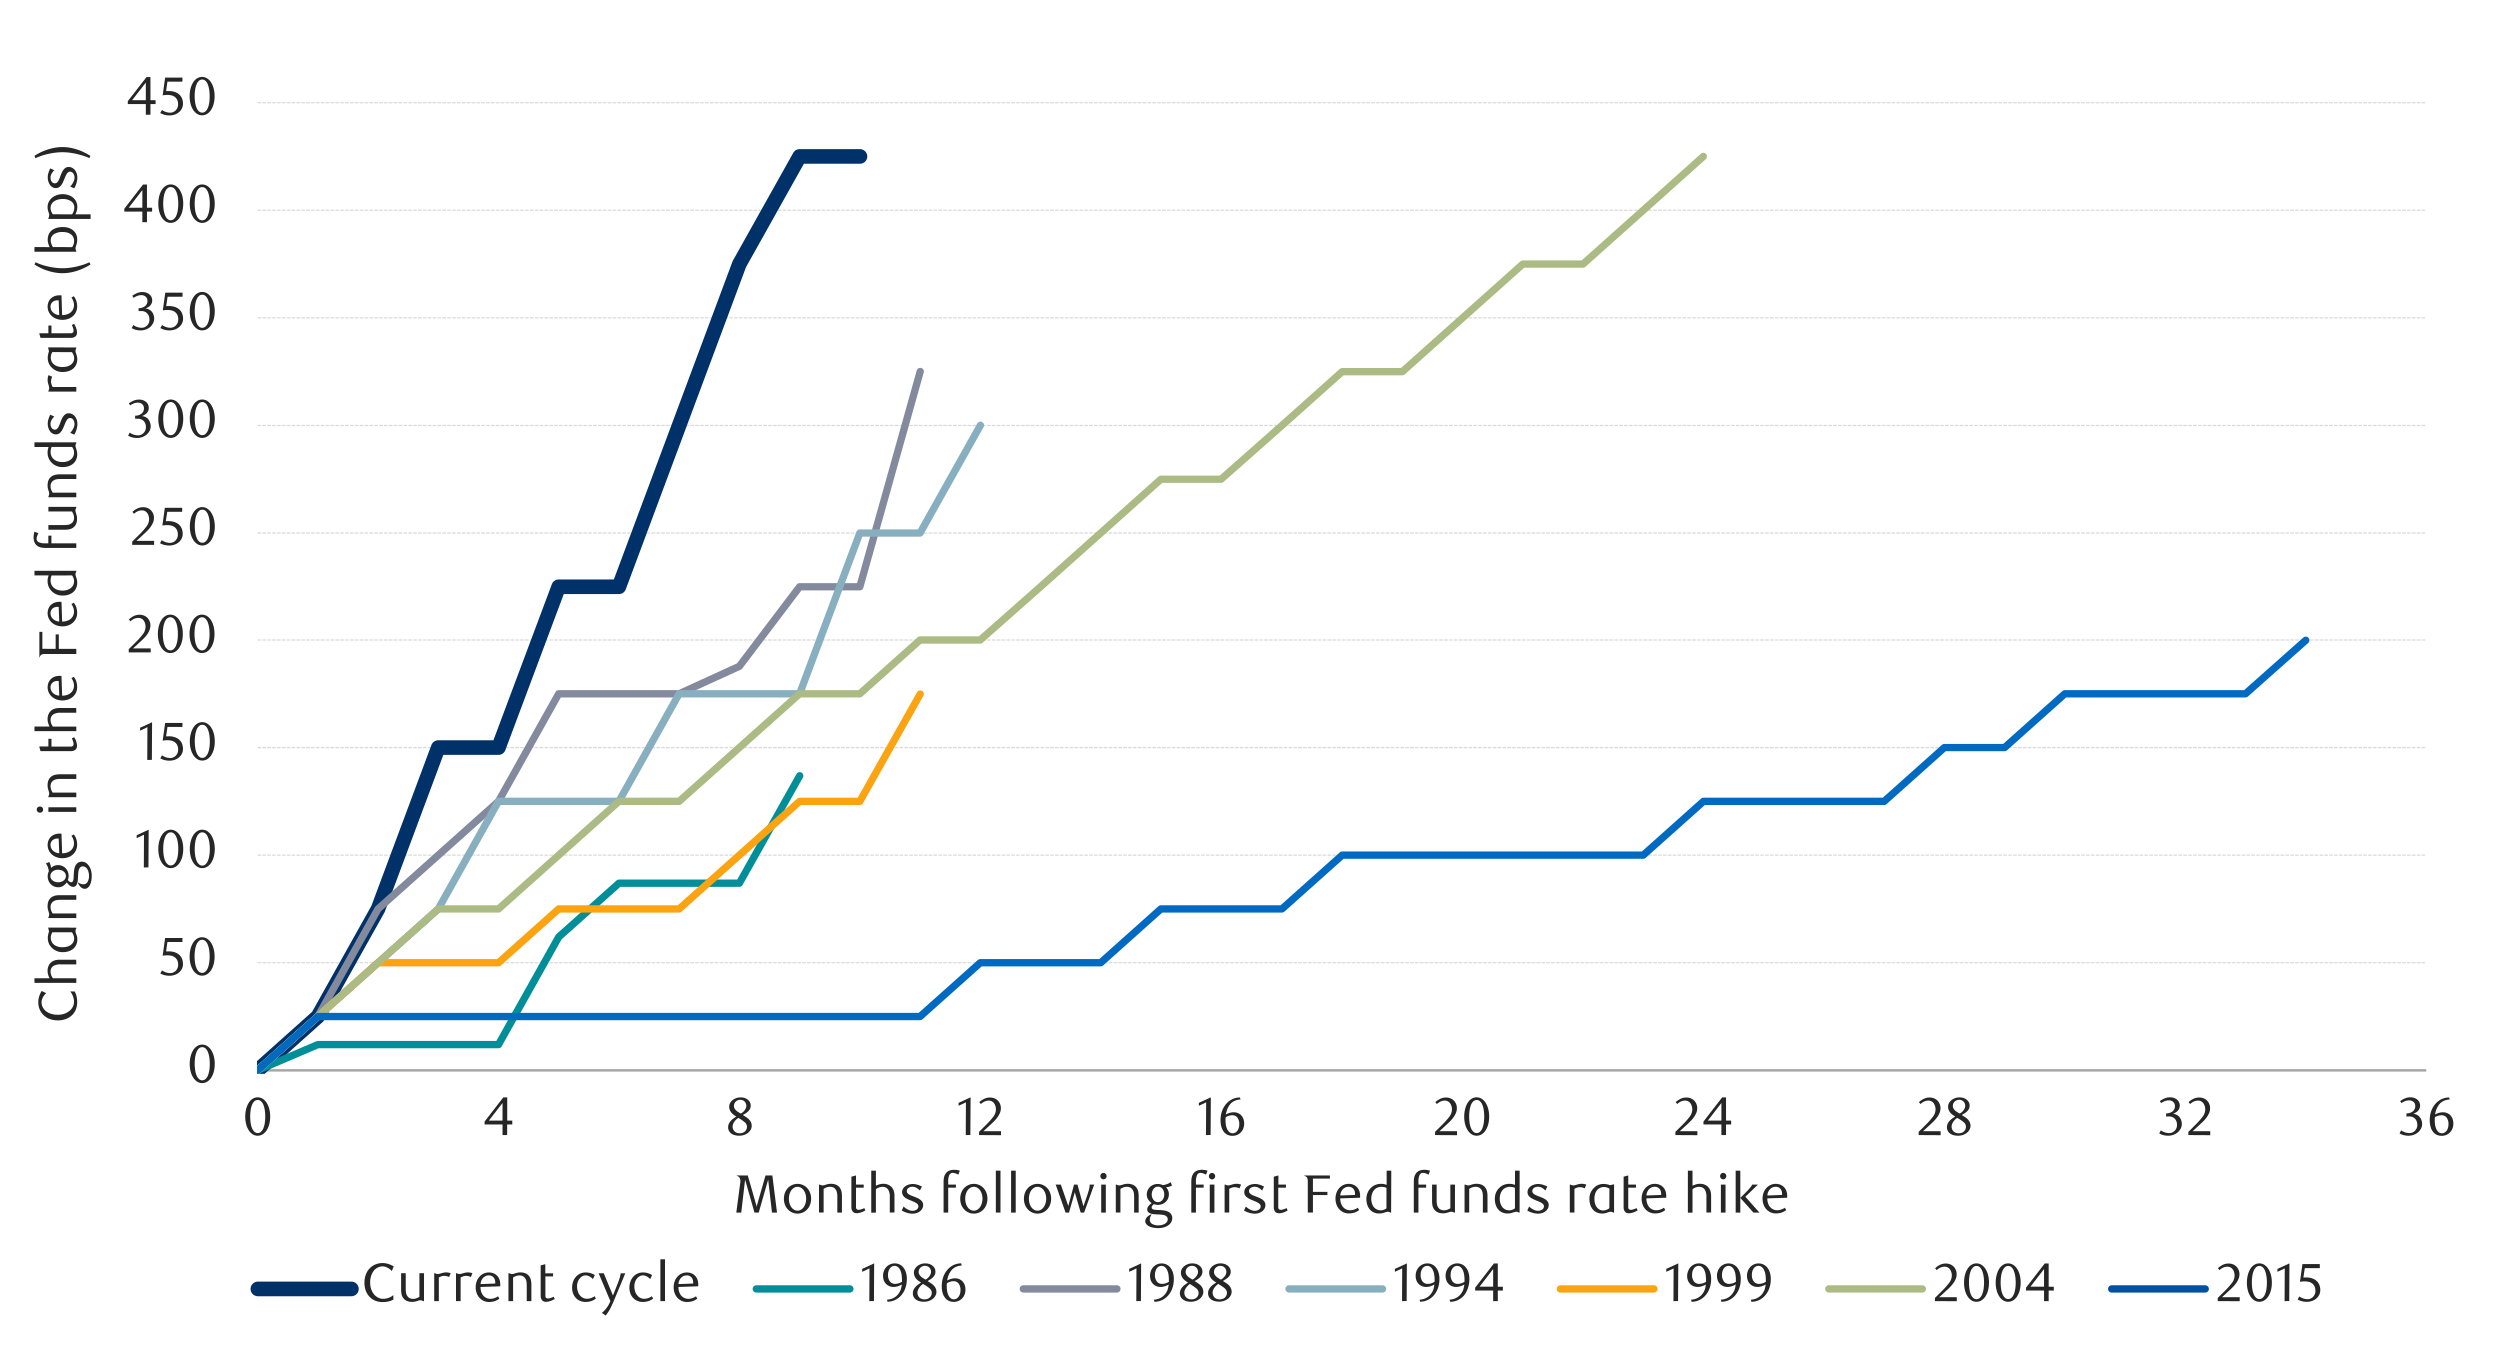 <svg id="Layer_1" data-name="Layer 1" xmlns="http://www.w3.org/2000/svg" xmlns:xlink="http://www.w3.org/1999/xlink" width="1460" height="790" viewBox="0 0 1460 790">
  <defs>
    <style>
      .cls-1, .cls-10, .cls-11, .cls-14, .cls-2, .cls-3, .cls-5, .cls-6, .cls-7, .cls-8, .cls-9 {
        fill: none;
      }

      .cls-2 {
        stroke: #d9d9d9;
        stroke-width: 0.71px;
        stroke-dasharray: 2.13 0.71;
      }

      .cls-10, .cls-11, .cls-14, .cls-2, .cls-3, .cls-5, .cls-6, .cls-7, .cls-8, .cls-9 {
        stroke-linejoin: round;
      }

      .cls-3 {
        stroke: #a6a6a6;
        stroke-width: 1.42px;
      }

      .cls-4 {
        clip-path: url(#clip-path);
      }

      .cls-5 {
        stroke: #003168;
        stroke-width: 8.54px;
      }

      .cls-10, .cls-11, .cls-14, .cls-5, .cls-6, .cls-7, .cls-8, .cls-9 {
        stroke-linecap: round;
      }

      .cls-6 {
        stroke: #008e99;
      }

      .cls-10, .cls-11, .cls-14, .cls-6, .cls-7, .cls-8, .cls-9 {
        stroke-width: 4.27px;
      }

      .cls-7 {
        stroke: #848a9d;
      }

      .cls-8 {
        stroke: #87afbf;
      }

      .cls-9 {
        stroke: #fca311;
      }

      .cls-10 {
        stroke: #acba84;
      }

      .cls-11 {
        stroke: #006ac3;
      }

      .cls-12 {
        clip-path: url(#clip-path-8);
      }

      .cls-13 {
        fill: #262626;
      }

      .cls-14 {
        stroke: #0051a5;
      }
    </style>
    <clipPath id="clip-path">
      <rect class="cls-1" x="150.1" y="59.6" width="1268.8" height="567.5"/>
    </clipPath>
    <clipPath id="clip-path-8">
      <rect class="cls-1" x="15.66" y="36.03" width="1441.25" height="744.82"/>
    </clipPath>
  </defs>
  <g>
    <path class="cls-2" d="M150.41,60H1416.92M150.41,122.8H1416.92M150.41,185.63H1416.92M150.41,248.46H1416.92M150.41,311.29H1416.92M150.41,373.75H1416.92M150.41,436.58H1416.92M150.41,499.41H1416.92M150.41,562.24H1416.92M150.41,625.1H1416.92"/>
    <line class="cls-3" x1="150.41" y1="625.1" x2="1416.92" y2="625.1"/>
    <g class="cls-4">
      <polyline class="cls-5" points="150.41 625.1 185.62 593.65 220.78 530.82 255.95 436.58 291.12 436.58 326.28 342.67 361.45 342.67 396.61 248.46 431.78 154.21 466.97 91.36 502.22 91.36"/>
    </g>
    <g class="cls-4">
      <polyline class="cls-6" points="150.41 625.1 185.62 610.04 220.78 610.04 255.95 610.04 291.12 610.04 326.28 547.21 361.45 515.79 396.61 515.79 431.78 515.79 467.03 453.05"/>
    </g>
    <g class="cls-4">
      <polyline class="cls-7" points="150.41 625.1 185.62 593.65 220.78 530.82 255.95 499.41 291.12 467.99 326.28 405.17 361.45 405.17 396.61 405.17 431.78 389.12 466.97 342.67 502.14 342.67 537.41 216.96"/>
    </g>
    <g class="cls-4">
      <polyline class="cls-8" points="150.41 625.1 185.62 593.65 220.78 562.24 255.95 530.82 291.12 467.99 326.28 467.99 361.45 467.99 396.61 405.17 431.78 405.17 466.97 405.17 502.14 311.29 537.3 311.29 572.58 248.34"/>
    </g>
    <g class="cls-4">
      <polyline class="cls-9" points="150.41 625.1 185.62 593.65 220.78 562.24 255.95 562.24 291.12 562.24 326.28 530.82 361.45 530.82 396.61 530.82 431.78 499.41 466.97 467.99 502.14 467.99 537.41 405.33"/>
    </g>
    <g class="cls-4">
      <polyline class="cls-10" points="150.41 625.1 185.62 593.65 220.78 562.24 255.95 530.82 291.12 530.82 326.28 499.41 361.45 467.99 396.61 467.99 431.78 436.58 466.97 405.17 502.14 405.17 537.3 373.75 572.47 373.75 607.63 342.67 642.8 311.29 677.96 279.87 713.13 279.87 748.66 248.46 783.83 217.04 818.99 217.04 854.16 185.63 889.32 154.21 924.49 154.21 959.65 122.8 994.76 91.36"/>
    </g>
    <g class="cls-4">
      <polyline class="cls-11" points="150.41 625.1 185.62 593.65 220.78 593.65 255.95 593.65 291.12 593.65 326.28 593.65 361.45 593.65 396.61 593.65 431.78 593.65 466.97 593.65 502.14 593.65 537.3 593.65 572.47 562.24 607.63 562.24 642.8 562.24 677.96 530.82 713.13 530.82 748.66 530.82 783.83 499.41 818.99 499.41 854.16 499.41 889.32 499.41 924.49 499.41 959.65 499.41 994.82 467.99 1030.01 467.99 1065.18 467.99 1100.34 467.99 1135.51 436.58 1170.67 436.58 1205.84 405.17 1241.01 405.17 1276.17 405.17 1311.36 405.17 1346.56 373.92"/>
    </g>
    <g class="cls-12">
      <path class="cls-13" d="M125.41,621.33a17.63,17.63,0,0,1-.55,4.51,12.13,12.13,0,0,1-1.54,3.55A7.5,7.5,0,0,1,121,631.7a5.5,5.5,0,0,1-2.94.82,5.34,5.34,0,0,1-2.89-.83,7.68,7.68,0,0,1-2.29-2.32,12.14,12.14,0,0,1-1.53-3.53,17.49,17.49,0,0,1-.55-4.47,18,18,0,0,1,.55-4.54,12.68,12.68,0,0,1,1.51-3.59,7.36,7.36,0,0,1,2.29-2.35,5.36,5.36,0,0,1,2.91-.84,5.44,5.44,0,0,1,2.94.84,7.77,7.77,0,0,1,2.32,2.35,12.26,12.26,0,0,1,1.54,3.57A17.88,17.88,0,0,1,125.41,621.33Zm-2.9,0a24.8,24.8,0,0,0-.28-3.87,14.14,14.14,0,0,0-.83-3.11,5.79,5.79,0,0,0-1.37-2.07,2.8,2.8,0,0,0-1.92-.74,2.77,2.77,0,0,0-1.92.74,5.62,5.62,0,0,0-1.37,2,13.31,13.31,0,0,0-.84,3.08,26.68,26.68,0,0,0,0,7.71,13.25,13.25,0,0,0,.85,3.09,5.77,5.77,0,0,0,1.39,2,2.68,2.68,0,0,0,1.89.74,2.76,2.76,0,0,0,1.9-.74,5.52,5.52,0,0,0,1.39-2,13.76,13.76,0,0,0,.83-3.07A23.84,23.84,0,0,0,122.51,621.38Z"/>
    </g>
    <g class="cls-12">
      <g>
        <path class="cls-13" d="M106.51,550.12H97.78L97,555.61l.69,0,.69,0a10.73,10.73,0,0,1,4.13.69,7.18,7.18,0,0,1,2.61,1.76,6.13,6.13,0,0,1,1.35,2.37,8.8,8.8,0,0,1,.39,2.53,6.18,6.18,0,0,1-.64,2.84,6.78,6.78,0,0,1-1.73,2.17,8.14,8.14,0,0,1-2.51,1.38,9.43,9.43,0,0,1-3,.49,12.3,12.3,0,0,1-2.56-.27,11,11,0,0,1-2.81-1.08l1-1.79a8.32,8.32,0,0,0,4.87,1.6,4.4,4.4,0,0,0,1.68-.35,4.69,4.69,0,0,0,1.48-1,4.93,4.93,0,0,0,1-1.51,4.72,4.72,0,0,0,.39-1.95,6,6,0,0,0-.56-2.78A4.72,4.72,0,0,0,102,559a5.47,5.47,0,0,0-2-.86,11.19,11.19,0,0,0-2.28-.24,13.55,13.55,0,0,0-1.43.08c-.47,0-.9.11-1.3.18l1.44-10.37h10.15Z"/>
        <path class="cls-13" d="M125.32,558.61a17.55,17.55,0,0,1-.55,4.5,12.19,12.19,0,0,1-1.54,3.54,7.62,7.62,0,0,1-2.32,2.31,5.51,5.51,0,0,1-2.93.82,5.26,5.26,0,0,1-2.88-.84,7.53,7.53,0,0,1-2.29-2.31,12.34,12.34,0,0,1-1.52-3.52,17.44,17.44,0,0,1-.54-4.47,17.9,17.9,0,0,1,.54-4.52,12.81,12.81,0,0,1,1.51-3.59,7.23,7.23,0,0,1,2.29-2.34,5.29,5.29,0,0,1,2.89-.84,5.35,5.35,0,0,1,2.93.84,7.51,7.51,0,0,1,2.32,2.34,12.38,12.38,0,0,1,1.54,3.57A17.75,17.75,0,0,1,125.32,558.61Zm-2.89,0a25.84,25.84,0,0,0-.28-3.86,13.45,13.45,0,0,0-.84-3.11,5.61,5.61,0,0,0-1.36-2.06,2.8,2.8,0,0,0-1.92-.74,2.76,2.76,0,0,0-1.91.74,5.62,5.62,0,0,0-1.37,2,13.33,13.33,0,0,0-.83,3.08,25.63,25.63,0,0,0,0,7.69,12.69,12.69,0,0,0,.85,3.08,5.63,5.63,0,0,0,1.38,2,2.72,2.72,0,0,0,1.88.74,2.79,2.79,0,0,0,1.9-.74,5.39,5.39,0,0,0,1.38-2,13.27,13.27,0,0,0,.84-3.06A25,25,0,0,0,122.43,558.66Z"/>
      </g>
    </g>
    <g class="cls-12">
      <g>
        <path class="cls-13" d="M84,506.6l.09-19.13-4.27,2v-1.69l7-3.24-.12,22Z"/>
        <path class="cls-13" d="M107,495.81a17.57,17.57,0,0,1-.54,4.5,12.19,12.19,0,0,1-1.54,3.54,7.62,7.62,0,0,1-2.32,2.31,5.53,5.53,0,0,1-2.93.82,5.26,5.26,0,0,1-2.88-.84,7.53,7.53,0,0,1-2.29-2.31A12.07,12.07,0,0,1,93,500.31a17.43,17.43,0,0,1-.55-4.47,18,18,0,0,1,.55-4.53,12.87,12.87,0,0,1,1.51-3.58,7.2,7.2,0,0,1,2.28-2.34,5.48,5.48,0,0,1,5.83,0,7.51,7.51,0,0,1,2.32,2.34,12.38,12.38,0,0,1,1.54,3.57A17.76,17.76,0,0,1,107,495.81Zm-2.88.05a24.53,24.53,0,0,0-.29-3.86,13.47,13.47,0,0,0-.83-3.11,5.62,5.62,0,0,0-1.37-2.06,2.76,2.76,0,0,0-1.91-.74,2.8,2.8,0,0,0-1.92.74,5.6,5.6,0,0,0-1.36,2,13.31,13.31,0,0,0-.84,3.08,26.54,26.54,0,0,0,0,7.69,13.16,13.16,0,0,0,.85,3.08,5.89,5.89,0,0,0,1.38,2,2.76,2.76,0,0,0,1.89.74,2.81,2.81,0,0,0,1.9-.74,5.63,5.63,0,0,0,1.38-2,13.29,13.29,0,0,0,.83-3.06A23.75,23.75,0,0,0,104.1,495.86Z"/>
        <path class="cls-13" d="M125.42,495.81a17.12,17.12,0,0,1-.55,4.5,12.19,12.19,0,0,1-1.54,3.54,7.59,7.59,0,0,1-2.31,2.31,5.56,5.56,0,0,1-2.93.82,5.27,5.27,0,0,1-2.89-.84,7.51,7.51,0,0,1-2.28-2.31,11.81,11.81,0,0,1-1.52-3.52,17,17,0,0,1-.55-4.47,17.57,17.57,0,0,1,.55-4.53,12.57,12.57,0,0,1,1.5-3.58,7.23,7.23,0,0,1,2.29-2.34,5.3,5.3,0,0,1,2.9-.84,5.4,5.4,0,0,1,2.93.84,7.48,7.48,0,0,1,2.31,2.34,12.38,12.38,0,0,1,1.54,3.57A17.31,17.31,0,0,1,125.42,495.81Zm-2.89.05a24.57,24.57,0,0,0-.28-3.86,13.45,13.45,0,0,0-.84-3.11,5.61,5.61,0,0,0-1.36-2.06,2.85,2.85,0,0,0-3.83,0,5.62,5.62,0,0,0-1.37,2A13.33,13.33,0,0,0,114,492a26.54,26.54,0,0,0,0,7.69,12.69,12.69,0,0,0,.85,3.08,5.63,5.63,0,0,0,1.38,2,2.72,2.72,0,0,0,1.88.74,2.79,2.79,0,0,0,1.9-.74,5.39,5.39,0,0,0,1.38-2,13.27,13.27,0,0,0,.84-3.06A23.8,23.8,0,0,0,122.53,495.86Z"/>
      </g>
    </g>
    <g class="cls-12">
      <g>
        <path class="cls-13" d="M86,443.8l.09-19.13-4.27,2.05V425l7-3.23-.13,22Z"/>
        <path class="cls-13" d="M106.53,424.52H97.8L97,430l.69,0,.69,0a10.7,10.7,0,0,1,4.13.69,7.18,7.18,0,0,1,2.61,1.76,6.13,6.13,0,0,1,1.35,2.37,8.8,8.8,0,0,1,.39,2.53,6.18,6.18,0,0,1-.64,2.84,6.78,6.78,0,0,1-1.73,2.17,7.74,7.74,0,0,1-2.51,1.38,9.34,9.34,0,0,1-3,.49,12.3,12.3,0,0,1-2.56-.27,11.12,11.12,0,0,1-2.81-1.08l1-1.79a8.32,8.32,0,0,0,4.87,1.6,4.32,4.32,0,0,0,1.68-.35,4.58,4.58,0,0,0,1.48-1,4.76,4.76,0,0,0,1-1.51,4.56,4.56,0,0,0,.4-1.95,6,6,0,0,0-.57-2.78,4.62,4.62,0,0,0-1.46-1.71,5.57,5.57,0,0,0-2-.86,11,11,0,0,0-2.28-.24,13.71,13.71,0,0,0-1.43.08c-.47.06-.9.11-1.3.18l1.45-10.37h10.14Z"/>
        <path class="cls-13" d="M125.43,433a17.57,17.57,0,0,1-.54,4.5,12.19,12.19,0,0,1-1.54,3.54,7.62,7.62,0,0,1-2.32,2.31,5.53,5.53,0,0,1-2.93.82,5.26,5.26,0,0,1-2.88-.84,7.53,7.53,0,0,1-2.29-2.31,12.07,12.07,0,0,1-1.52-3.52,17,17,0,0,1-.55-4.47,17.44,17.44,0,0,1,.55-4.52,12.81,12.81,0,0,1,1.51-3.59,7.1,7.1,0,0,1,2.28-2.34,5.48,5.48,0,0,1,5.83,0,7.51,7.51,0,0,1,2.32,2.34,12.38,12.38,0,0,1,1.54,3.57A17.76,17.76,0,0,1,125.43,433Zm-2.89.05a24.57,24.57,0,0,0-.28-3.86,13.47,13.47,0,0,0-.83-3.11,5.62,5.62,0,0,0-1.37-2.06,2.76,2.76,0,0,0-1.91-.74,2.8,2.8,0,0,0-1.92.74,5.6,5.6,0,0,0-1.36,2,13.31,13.31,0,0,0-.84,3.08,26.54,26.54,0,0,0,0,7.69,13.16,13.16,0,0,0,.85,3.08,5.89,5.89,0,0,0,1.38,2,2.72,2.72,0,0,0,1.89.74,2.76,2.76,0,0,0,1.9-.74,5.63,5.63,0,0,0,1.38-2,13.29,13.29,0,0,0,.83-3.06A23.8,23.8,0,0,0,122.54,433.06Z"/>
      </g>
    </g>
    <g class="cls-12">
      <g>
        <path class="cls-13" d="M75.18,381v-1.89L79.33,375a41.1,41.1,0,0,0,4.16-4.7A7.11,7.11,0,0,0,85,366.11a7,7,0,0,0-.3-2.09,5.07,5.07,0,0,0-.83-1.66,3.72,3.72,0,0,0-1.3-1.1,3.78,3.78,0,0,0-1.74-.39,5.84,5.84,0,0,0-2.55.55,7.7,7.7,0,0,0-2.1,1.46l-.91-1.13a12.44,12.44,0,0,1,3-2.06,8,8,0,0,1,3.33-.68,6.47,6.47,0,0,1,2.42.46,6.08,6.08,0,0,1,2,1.28,6.16,6.16,0,0,1,1.33,2,6.26,6.26,0,0,1,.49,2.52,6.93,6.93,0,0,1-.55,2.75A13.36,13.36,0,0,1,86,370.43a17.29,17.29,0,0,1-1.7,2.05c-.59.62-1.13,1.15-1.61,1.58l-5,4.61H88V381Z"/>
        <path class="cls-13" d="M106.77,370.21a17.62,17.62,0,0,1-.54,4.5,12.19,12.19,0,0,1-1.54,3.54,7.62,7.62,0,0,1-2.32,2.31,5.53,5.53,0,0,1-2.93.81,5.25,5.25,0,0,1-2.88-.83,7.65,7.65,0,0,1-2.29-2.31,12.19,12.19,0,0,1-1.52-3.52,17.49,17.49,0,0,1-.55-4.47,18,18,0,0,1,.55-4.53,12.74,12.74,0,0,1,1.51-3.58,7.1,7.1,0,0,1,2.28-2.34,5.48,5.48,0,0,1,5.83,0,7.51,7.51,0,0,1,2.32,2.34,12.14,12.14,0,0,1,1.54,3.57A17.76,17.76,0,0,1,106.77,370.21Zm-2.89.05a24.7,24.7,0,0,0-.28-3.87,13.51,13.51,0,0,0-.83-3.1,5.62,5.62,0,0,0-1.37-2.06,2.76,2.76,0,0,0-1.91-.74,2.8,2.8,0,0,0-1.92.74,5.6,5.6,0,0,0-1.36,2,13.31,13.31,0,0,0-.84,3.08,26.54,26.54,0,0,0,0,7.69,13.3,13.3,0,0,0,.85,3.08,5.89,5.89,0,0,0,1.38,2,2.76,2.76,0,0,0,1.89.74,2.81,2.81,0,0,0,1.9-.74,5.63,5.63,0,0,0,1.38-2,13.29,13.29,0,0,0,.83-3.06A23.89,23.89,0,0,0,103.88,370.26Z"/>
        <path class="cls-13" d="M125.27,370.21a17.18,17.18,0,0,1-.55,4.5,12.18,12.18,0,0,1-1.53,3.54,7.62,7.62,0,0,1-2.32,2.31,5.55,5.55,0,0,1-2.93.81,5.2,5.2,0,0,1-2.88-.83,7.65,7.65,0,0,1-2.29-2.31,11.92,11.92,0,0,1-1.52-3.52,17.05,17.05,0,0,1-.55-4.47,17.57,17.57,0,0,1,.55-4.53,12.45,12.45,0,0,1,1.5-3.58,7.23,7.23,0,0,1,2.29-2.34,5.33,5.33,0,0,1,2.9-.84,5.4,5.4,0,0,1,2.93.84,7.51,7.51,0,0,1,2.32,2.34,12.13,12.13,0,0,1,1.53,3.57A17.31,17.31,0,0,1,125.27,370.21Zm-2.89.05a24.7,24.7,0,0,0-.28-3.87,14,14,0,0,0-.83-3.1,5.75,5.75,0,0,0-1.37-2.06,2.85,2.85,0,0,0-3.83,0,5.62,5.62,0,0,0-1.37,2,13.85,13.85,0,0,0-.83,3.08,26.54,26.54,0,0,0,0,7.69,12.82,12.82,0,0,0,.85,3.08,5.89,5.89,0,0,0,1.38,2,2.74,2.74,0,0,0,1.88.74,2.77,2.77,0,0,0,1.9-.74,5.52,5.52,0,0,0,1.39-2,13.81,13.81,0,0,0,.83-3.06A23.89,23.89,0,0,0,122.38,370.26Z"/>
      </g>
    </g>
    <g class="cls-12">
      <g>
        <path class="cls-13" d="M77.21,318.19v-1.88l4.15-4.11a41.1,41.1,0,0,0,4.16-4.7,7.11,7.11,0,0,0,1.55-4.19,7,7,0,0,0-.3-2.09,5.28,5.28,0,0,0-.83-1.66,3.61,3.61,0,0,0-1.3-1.1,3.84,3.84,0,0,0-1.74-.4,6,6,0,0,0-2.55.55,8.16,8.16,0,0,0-2.1,1.46l-.91-1.13a12.38,12.38,0,0,1,3-2.05,8,8,0,0,1,3.33-.68,6.28,6.28,0,0,1,2.42.46,6.08,6.08,0,0,1,2,1.28,6.16,6.16,0,0,1,1.33,2,6.26,6.26,0,0,1,.49,2.52,7.06,7.06,0,0,1-.55,2.74A13,13,0,0,1,88,307.62a17.58,17.58,0,0,1-1.7,2.06c-.59.61-1.13,1.14-1.61,1.58l-5,4.61H90v2.32Z"/>
        <path class="cls-13" d="M106.39,298.91H97.66l-.82,5.5.69-.05h.69a10.76,10.76,0,0,1,4.13.69,7.16,7.16,0,0,1,2.61,1.75,6.52,6.52,0,0,1,1.35,2.38,8.79,8.79,0,0,1,.39,2.52,6.35,6.35,0,0,1-.64,2.85,6.74,6.74,0,0,1-1.73,2.16,7.74,7.74,0,0,1-2.51,1.38,9.16,9.16,0,0,1-3,.49,12.3,12.3,0,0,1-2.56-.27,10.29,10.29,0,0,1-2.81-1.08l1-1.79a8.25,8.25,0,0,0,4.87,1.6,4.38,4.38,0,0,0,1.68-.34,4.67,4.67,0,0,0,1.47-1,4.85,4.85,0,0,0,1-1.5,4.78,4.78,0,0,0,.39-1.95,6.08,6.08,0,0,0-.56-2.78,4.82,4.82,0,0,0-1.46-1.71,5.49,5.49,0,0,0-2-.87,11.91,11.91,0,0,0-2.28-.23,13.55,13.55,0,0,0-1.43.08c-.47.05-.91.11-1.3.17l1.44-10.36h10.15Z"/>
        <path class="cls-13" d="M125.45,307.41a17.53,17.53,0,0,1-.55,4.49,12,12,0,0,1-1.54,3.54,7.4,7.4,0,0,1-2.32,2.31,5.42,5.42,0,0,1-2.93.82,5.34,5.34,0,0,1-2.88-.83,7.76,7.76,0,0,1-2.29-2.31,12.41,12.41,0,0,1-1.52-3.53,17.42,17.42,0,0,1-.54-4.46,17.92,17.92,0,0,1,.54-4.53,12.74,12.74,0,0,1,1.51-3.58,7.26,7.26,0,0,1,2.29-2.35,5.37,5.37,0,0,1,2.89-.83A5.43,5.43,0,0,1,121,297a7.66,7.66,0,0,1,2.32,2.35,12.2,12.2,0,0,1,1.54,3.56A17.83,17.83,0,0,1,125.45,307.41Zm-2.89,0a25.94,25.94,0,0,0-.28-3.86,13.59,13.59,0,0,0-.84-3.11,5.56,5.56,0,0,0-1.36-2.05,2.76,2.76,0,0,0-1.92-.74,2.72,2.72,0,0,0-1.91.74,5.62,5.62,0,0,0-1.37,2,13.24,13.24,0,0,0-.83,3.07,25.7,25.7,0,0,0,0,7.7,12.82,12.82,0,0,0,.85,3.08,5.72,5.72,0,0,0,1.38,2,2.71,2.71,0,0,0,1.88.73,2.78,2.78,0,0,0,1.9-.73,5.47,5.47,0,0,0,1.38-2,13.22,13.22,0,0,0,.84-3.07A24.92,24.92,0,0,0,122.56,307.45Z"/>
      </g>
    </g>
    <g class="cls-12">
      <g>
        <path class="cls-13" d="M82.9,243a5.55,5.55,0,0,1,2.1.58,5.37,5.37,0,0,1,1.62,1.29,6,6,0,0,1,1,1.84,6.58,6.58,0,0,1,.38,2.26,5.6,5.6,0,0,1-.66,2.68,7.35,7.35,0,0,1-1.76,2.17,8,8,0,0,1-2.55,1.44,8.62,8.62,0,0,1-3,.52,12.48,12.48,0,0,1-2.46-.26,9.87,9.87,0,0,1-2.75-1.09l.94-1.79a8.38,8.38,0,0,0,4.9,1.6,4.34,4.34,0,0,0,1.7-.34,4.87,4.87,0,0,0,1.46-1,4.58,4.58,0,0,0,1.39-3.41,5.73,5.73,0,0,0-.37-2.15,4.51,4.51,0,0,0-1-1.55,4.1,4.1,0,0,0-1.5-.94,5.35,5.35,0,0,0-1.84-.32H78.91v-1.76a6.22,6.22,0,0,0,3.7-1.16,3.76,3.76,0,0,0,1.45-3.2,3,3,0,0,0-1-2.36,3.61,3.61,0,0,0-2.47-.91,6.46,6.46,0,0,0-2.32.4,10.41,10.41,0,0,0-2.26,1.2l-.76-1.19a14.92,14.92,0,0,1,2.86-1.6,7.79,7.79,0,0,1,3-.6,7.23,7.23,0,0,1,2.34.36,5.79,5.79,0,0,1,1.82,1,4.61,4.61,0,0,1,1.19,1.51,4.49,4.49,0,0,1,.42,1.95,4.32,4.32,0,0,1-.31,1.69,4.48,4.48,0,0,1-.85,1.35,5,5,0,0,1-1.25,1A9.84,9.84,0,0,1,82.9,243Z"/>
        <path class="cls-13" d="M107,244.58a17.23,17.23,0,0,1-.55,4.5,11.74,11.74,0,0,1-1.53,3.53,7.54,7.54,0,0,1-2.32,2.32,5.53,5.53,0,0,1-2.93.81,5.31,5.31,0,0,1-2.88-.83,7.76,7.76,0,0,1-2.29-2.31A12.19,12.19,0,0,1,93,249.08a17.11,17.11,0,0,1-.55-4.47,17.57,17.57,0,0,1,.55-4.53,13,13,0,0,1,1.5-3.58,7.36,7.36,0,0,1,2.29-2.35,5.53,5.53,0,0,1,5.83,0,7.66,7.66,0,0,1,2.32,2.35,11.88,11.88,0,0,1,1.53,3.57A17.26,17.26,0,0,1,107,244.58Zm-2.89,0a24.7,24.7,0,0,0-.28-3.87,14.14,14.14,0,0,0-.83-3.11,5.66,5.66,0,0,0-1.37-2.05,2.85,2.85,0,0,0-3.83,0,5.6,5.6,0,0,0-1.36,2,13.17,13.17,0,0,0-.84,3.08,26.54,26.54,0,0,0,0,7.69,12.82,12.82,0,0,0,.85,3.08,5.89,5.89,0,0,0,1.38,2,2.75,2.75,0,0,0,1.89.74,2.81,2.81,0,0,0,1.9-.74,5.63,5.63,0,0,0,1.38-2,13.81,13.81,0,0,0,.83-3.06A23.89,23.89,0,0,0,104.09,244.63Z"/>
        <path class="cls-13" d="M125.42,244.58a17.67,17.67,0,0,1-.55,4.5,12,12,0,0,1-1.54,3.53,7.54,7.54,0,0,1-2.32,2.32,5.53,5.53,0,0,1-2.93.81,5.34,5.34,0,0,1-2.88-.83,7.76,7.76,0,0,1-2.29-2.31,12.47,12.47,0,0,1-1.52-3.52,17.54,17.54,0,0,1-.55-4.47,18,18,0,0,1,.55-4.53,12.74,12.74,0,0,1,1.51-3.58,7.26,7.26,0,0,1,2.29-2.35,5.37,5.37,0,0,1,2.89-.83,5.45,5.45,0,0,1,2.93.83,7.66,7.66,0,0,1,2.32,2.35,12.14,12.14,0,0,1,1.54,3.57A17.69,17.69,0,0,1,125.42,244.58Zm-2.89,0a24.66,24.66,0,0,0-.29-3.87,13.11,13.11,0,0,0-.83-3.11,5.65,5.65,0,0,0-1.36-2.05,2.86,2.86,0,0,0-3.84,0,5.6,5.6,0,0,0-1.36,2,13.19,13.19,0,0,0-.83,3.08,25.63,25.63,0,0,0,0,7.69,13.31,13.31,0,0,0,.84,3.08,5.77,5.77,0,0,0,1.39,2,2.72,2.72,0,0,0,1.88.74,2.79,2.79,0,0,0,1.9-.74,5.51,5.51,0,0,0,1.38-2,12.8,12.8,0,0,0,.83-3.06A23.84,23.84,0,0,0,122.53,244.63Z"/>
      </g>
    </g>
    <g class="cls-12">
      <g>
        <path class="cls-13" d="M84.93,180.16a5.55,5.55,0,0,1,2.1.58A5.37,5.37,0,0,1,88.65,182a6,6,0,0,1,1,1.84,6.58,6.58,0,0,1,.38,2.26,5.6,5.6,0,0,1-.66,2.68A7.35,7.35,0,0,1,87.66,191a8,8,0,0,1-2.54,1.44,8.71,8.71,0,0,1-3,.52,12.56,12.56,0,0,1-2.46-.26,9.87,9.87,0,0,1-2.75-1.09l.94-1.79a8.38,8.38,0,0,0,4.9,1.6,4.34,4.34,0,0,0,1.7-.34,4.87,4.87,0,0,0,1.46-1,4.45,4.45,0,0,0,1-1.48,4.75,4.75,0,0,0,.37-1.93,5.73,5.73,0,0,0-.37-2.15,4.41,4.41,0,0,0-1-1.55,4,4,0,0,0-1.5-1,5.59,5.59,0,0,0-1.84-.31H80.94V180a6.28,6.28,0,0,0,3.71-1.16,3.78,3.78,0,0,0,1.44-3.2,3,3,0,0,0-1-2.36,3.61,3.61,0,0,0-2.47-.91,6.73,6.73,0,0,0-2.32.39A10.94,10.94,0,0,0,78,173.94l-.75-1.19a14.56,14.56,0,0,1,2.85-1.6,7.82,7.82,0,0,1,3-.6,7.18,7.18,0,0,1,2.34.36,5.79,5.79,0,0,1,1.82,1,4.61,4.61,0,0,1,1.19,1.51,4.46,4.46,0,0,1,.43,2,4.35,4.35,0,0,1-.32,1.69,4.74,4.74,0,0,1-.85,1.35,5,5,0,0,1-1.25,1A9.45,9.45,0,0,1,84.93,180.16Z"/>
        <path class="cls-13" d="M106.6,173.28H97.87l-.82,5.5.69-.05h.69a10.76,10.76,0,0,1,4.13.69,7.05,7.05,0,0,1,2.61,1.76,6.13,6.13,0,0,1,1.35,2.37,8.79,8.79,0,0,1,.39,2.52,6.35,6.35,0,0,1-.64,2.85,6.74,6.74,0,0,1-1.73,2.16,8,8,0,0,1-2.51,1.39,9.42,9.42,0,0,1-3,.48,13,13,0,0,1-2.56-.26,10.68,10.68,0,0,1-2.81-1.09l1-1.79a8.25,8.25,0,0,0,4.87,1.6,4.38,4.38,0,0,0,1.68-.34,4.56,4.56,0,0,0,1.47-1,4.7,4.7,0,0,0,1.43-3.45,6,6,0,0,0-.56-2.78,4.82,4.82,0,0,0-1.46-1.71,5.31,5.31,0,0,0-2-.86,11.19,11.19,0,0,0-2.28-.24,13.55,13.55,0,0,0-1.43.08c-.47,0-.9.11-1.3.17l1.44-10.36H106.6Z"/>
        <path class="cls-13" d="M125.41,181.78a17.67,17.67,0,0,1-.55,4.5,12,12,0,0,1-1.54,3.53,7.4,7.4,0,0,1-2.32,2.31,5.42,5.42,0,0,1-2.93.82,5.34,5.34,0,0,1-2.88-.83,7.76,7.76,0,0,1-2.29-2.31,12.47,12.47,0,0,1-1.52-3.52,17.54,17.54,0,0,1-.55-4.47,18,18,0,0,1,.55-4.53,12.74,12.74,0,0,1,1.51-3.58,7.26,7.26,0,0,1,2.29-2.35,5.37,5.37,0,0,1,2.89-.83,5.43,5.43,0,0,1,2.93.83,7.66,7.66,0,0,1,2.32,2.35,12.14,12.14,0,0,1,1.54,3.57A17.69,17.69,0,0,1,125.41,181.78Zm-2.89.05a24.66,24.66,0,0,0-.29-3.87,13.11,13.11,0,0,0-.83-3.11,5.56,5.56,0,0,0-1.36-2,2.8,2.8,0,0,0-1.92-.74,2.76,2.76,0,0,0-1.91.74,5.62,5.62,0,0,0-1.37,2,13.19,13.19,0,0,0-.83,3.08,25.63,25.63,0,0,0,0,7.69,13.31,13.31,0,0,0,.84,3.08,5.77,5.77,0,0,0,1.39,2,2.72,2.72,0,0,0,1.88.74,2.79,2.79,0,0,0,1.9-.74,5.39,5.39,0,0,0,1.38-2,12.76,12.76,0,0,0,.83-3.07A23.63,23.63,0,0,0,122.52,181.83Z"/>
      </g>
    </g>
    <g class="cls-12">
      <g>
        <path class="cls-13" d="M85.83,123.58v6.18h-2.7v-6.18H72.61v-1.7l10.93-14.13h2.29v13.56h3v2.27ZM83.13,111l-7.94,10.3h7.94Z"/>
        <path class="cls-13" d="M107,119a17.53,17.53,0,0,1-.55,4.49,12.07,12.07,0,0,1-1.54,3.54,7.4,7.4,0,0,1-2.32,2.31,5.42,5.42,0,0,1-2.93.82,5.34,5.34,0,0,1-2.88-.83A7.68,7.68,0,0,1,94.49,127,12.22,12.22,0,0,1,93,123.47a17.42,17.42,0,0,1-.54-4.46,17.92,17.92,0,0,1,.54-4.53,12.81,12.81,0,0,1,1.51-3.59,7.33,7.33,0,0,1,2.29-2.34,5.37,5.37,0,0,1,2.89-.83,5.43,5.43,0,0,1,2.93.83,7.73,7.73,0,0,1,2.32,2.34,12.38,12.38,0,0,1,1.54,3.57A17.83,17.83,0,0,1,107,119Zm-2.89,0a25.84,25.84,0,0,0-.28-3.86,13.59,13.59,0,0,0-.84-3.11,5.69,5.69,0,0,0-1.36-2.06,2.79,2.79,0,0,0-1.92-.73,2.75,2.75,0,0,0-1.91.73A5.75,5.75,0,0,0,96.43,112a13.1,13.1,0,0,0-.83,3.07,25.7,25.7,0,0,0,0,7.7,12.6,12.6,0,0,0,.85,3.07,5.76,5.76,0,0,0,1.38,2.05,2.71,2.71,0,0,0,1.88.73,2.78,2.78,0,0,0,1.9-.73,5.52,5.52,0,0,0,1.38-2.05,13,13,0,0,0,.84-3.06A25,25,0,0,0,104.11,119Z"/>
        <path class="cls-13" d="M125.4,119a17.1,17.1,0,0,1-.55,4.49,12.07,12.07,0,0,1-1.54,3.54,7.37,7.37,0,0,1-2.31,2.31,5.47,5.47,0,0,1-2.93.82,5.34,5.34,0,0,1-2.89-.83A7.66,7.66,0,0,1,112.9,127a11.7,11.7,0,0,1-1.52-3.52,17,17,0,0,1-.55-4.46,17.47,17.47,0,0,1,.55-4.53,12.51,12.51,0,0,1,1.5-3.59,7.43,7.43,0,0,1,2.29-2.34,5.4,5.4,0,0,1,2.9-.83,5.48,5.48,0,0,1,2.93.83,7.7,7.7,0,0,1,2.31,2.34,12.38,12.38,0,0,1,1.54,3.57A17.39,17.39,0,0,1,125.4,119Zm-2.89,0a24.57,24.57,0,0,0-.28-3.86,13.59,13.59,0,0,0-.84-3.11A5.69,5.69,0,0,0,120,110a2.88,2.88,0,0,0-3.83,0,5.75,5.75,0,0,0-1.37,2.05,13.1,13.1,0,0,0-.83,3.07,26.61,26.61,0,0,0,0,7.7,12.6,12.6,0,0,0,.85,3.07,5.76,5.76,0,0,0,1.38,2.05,2.71,2.71,0,0,0,1.88.73,2.78,2.78,0,0,0,1.9-.73,5.52,5.52,0,0,0,1.38-2.05,13,13,0,0,0,.84-3.06A23.8,23.8,0,0,0,122.51,119Z"/>
      </g>
    </g>
    <g class="cls-12">
      <g>
        <path class="cls-13" d="M87.86,60.78V67h-2.7V60.78H74.64v-1.7L85.57,45h2.29V58.51h3v2.27Zm-2.7-12.57-8,10.3h8Z"/>
        <path class="cls-13" d="M106.51,47.68H97.78L97,53.18l.69,0,.69,0a10.76,10.76,0,0,1,4.13.69,7,7,0,0,1,2.6,1.76,6.29,6.29,0,0,1,1.36,2.37,8.85,8.85,0,0,1,.39,2.53,6.15,6.15,0,0,1-.65,2.84,6.75,6.75,0,0,1-1.72,2.17,7.79,7.79,0,0,1-2.52,1.38,9.06,9.06,0,0,1-3,.49,12.23,12.23,0,0,1-2.56-.27A11,11,0,0,1,93.58,66l1-1.79a8.25,8.25,0,0,0,4.87,1.6,4.22,4.22,0,0,0,1.68-.35,4.64,4.64,0,0,0,1.47-1,4.78,4.78,0,0,0,1-1.51A4.7,4.7,0,0,0,104,61a6.08,6.08,0,0,0-.56-2.78A4.82,4.82,0,0,0,102,56.54a5.46,5.46,0,0,0-2-.87,11.73,11.73,0,0,0-2.27-.23,11.32,11.32,0,0,0-1.43.08c-.47,0-.91.1-1.3.17l1.44-10.37h10.14Z"/>
        <path class="cls-13" d="M125.32,56.17a17.57,17.57,0,0,1-.54,4.5,12.07,12.07,0,0,1-1.54,3.54,7.4,7.4,0,0,1-2.32,2.31,5.45,5.45,0,0,1-2.93.82,5.34,5.34,0,0,1-2.88-.83,7.68,7.68,0,0,1-2.29-2.32,12,12,0,0,1-1.52-3.52,17.41,17.41,0,0,1-.55-4.46,17.91,17.91,0,0,1,.55-4.53,12.81,12.81,0,0,1,1.51-3.59,7.3,7.3,0,0,1,2.28-2.34,5.53,5.53,0,0,1,5.83,0,7.73,7.73,0,0,1,2.32,2.34,12.38,12.38,0,0,1,1.54,3.57A17.82,17.82,0,0,1,125.32,56.17Zm-2.89,0a24.57,24.57,0,0,0-.28-3.86,13.61,13.61,0,0,0-.83-3.11A5.71,5.71,0,0,0,120,47.19a2.75,2.75,0,0,0-1.91-.73,2.79,2.79,0,0,0-1.92.73,5.78,5.78,0,0,0-1.36,2,13.31,13.31,0,0,0-.84,3.08,26.61,26.61,0,0,0,0,7.7,13.21,13.21,0,0,0,.85,3.07,5.89,5.89,0,0,0,1.38,2,2.72,2.72,0,0,0,1.89.74,2.76,2.76,0,0,0,1.9-.74,5.63,5.63,0,0,0,1.38-2,13.29,13.29,0,0,0,.83-3.06A23.8,23.8,0,0,0,122.43,56.22Z"/>
      </g>
    </g>
    <g class="cls-12">
      <path class="cls-13" d="M157.79,652.1a17.1,17.1,0,0,1-.55,4.49,11.94,11.94,0,0,1-1.53,3.54,7.5,7.5,0,0,1-2.32,2.31,5.47,5.47,0,0,1-2.93.82,5.34,5.34,0,0,1-2.89-.83,7.73,7.73,0,0,1-2.28-2.31,11.87,11.87,0,0,1-1.52-3.53,17,17,0,0,1-.55-4.46,17.47,17.47,0,0,1,.55-4.53,12.63,12.63,0,0,1,1.5-3.59,7.43,7.43,0,0,1,2.29-2.34,5.4,5.4,0,0,1,2.9-.83,5.48,5.48,0,0,1,2.93.83,7.84,7.84,0,0,1,2.32,2.34,12.37,12.37,0,0,1,1.53,3.57A17.39,17.39,0,0,1,157.79,652.1Zm-2.89,0a24.57,24.57,0,0,0-.28-3.86,14.14,14.14,0,0,0-.83-3.11,5.7,5.7,0,0,0-1.37-2,2.85,2.85,0,0,0-3.83,0,5.62,5.62,0,0,0-1.37,2,13.76,13.76,0,0,0-.83,3.07,26.61,26.61,0,0,0,0,7.7,12.82,12.82,0,0,0,.85,3.08,6.09,6.09,0,0,0,1.38,2,2.71,2.71,0,0,0,1.88.73,2.76,2.76,0,0,0,1.9-.73,5.7,5.7,0,0,0,1.39-2,13.76,13.76,0,0,0,.83-3.07A23.8,23.8,0,0,0,154.9,652.14Z"/>
    </g>
    <g class="cls-12">
      <path class="cls-13" d="M296.18,656.7v6.18h-2.7V656.7H283V655l10.93-14.13h2.29v13.57h2.95v2.26Zm-2.7-12.56-8,10.3h8Z"/>
    </g>
    <g class="cls-12">
      <path class="cls-13" d="M430,652.05c-.44-.27-.9-.58-1.39-.91a7.58,7.58,0,0,1-1.35-1.19,6.46,6.46,0,0,1-1-1.59,5.11,5.11,0,0,1-.4-2.12,4.17,4.17,0,0,1,.55-2.1,5.77,5.77,0,0,1,1.46-1.7,7.59,7.59,0,0,1,2.1-1.15,7.28,7.28,0,0,1,2.47-.42,8,8,0,0,1,2.34.33,5.62,5.62,0,0,1,1.89,1,4.75,4.75,0,0,1,1.28,1.51,4.43,4.43,0,0,1,.1,3.76,5.13,5.13,0,0,1-1,1.43,8.43,8.43,0,0,1-1.46,1.2c-.56.36-1.15.72-1.76,1.08l.62.38c.54.35,1.09.71,1.63,1.08a8,8,0,0,1,1.46,1.26,6.22,6.22,0,0,1,1.05,1.58,4.86,4.86,0,0,1,.4,2,4.58,4.58,0,0,1-.56,2.22,5.94,5.94,0,0,1-1.53,1.83,7.54,7.54,0,0,1-2.31,1.26,8.62,8.62,0,0,1-2.86.47,10.13,10.13,0,0,1-2.5-.3,6.33,6.33,0,0,1-2.06-.91,4.42,4.42,0,0,1-1.41-1.54,4.25,4.25,0,0,1-.52-2.15,4.92,4.92,0,0,1,.5-2.26,7.46,7.46,0,0,1,1.24-1.73,10.38,10.38,0,0,1,1.55-1.3Zm1.11.82a11.73,11.73,0,0,0-1.22,1,8.12,8.12,0,0,0-1.05,1.24,6.1,6.1,0,0,0-.73,1.38,4.2,4.2,0,0,0,0,2.91,3.73,3.73,0,0,0,.79,1.25,3.36,3.36,0,0,0,1.29.86,4.71,4.71,0,0,0,1.8.32,4.85,4.85,0,0,0,1.82-.32,3.72,3.72,0,0,0,1.34-.86,3.5,3.5,0,0,0,.81-1.25,4.12,4.12,0,0,0,.27-1.47,3.5,3.5,0,0,0-1.35-2.57c-.31-.27-.64-.53-1-.79s-.69-.48-1-.7l-1-.6Zm1.54-2.55a7.23,7.23,0,0,0,1.21-.83,7.08,7.08,0,0,0,1-1.08,5.68,5.68,0,0,0,.72-1.26,3.61,3.61,0,0,0,.27-1.38,3.54,3.54,0,0,0-.76-2.2,3.29,3.29,0,0,0-1.14-.93,3.86,3.86,0,0,0-4.23.65,3.42,3.42,0,0,0-1.1,2.64,2.75,2.75,0,0,0,.32,1.33,4.58,4.58,0,0,0,.8,1.08,5.86,5.86,0,0,0,1.11.91c.42.28.84.54,1.26.79Z"/>
    </g>
    <g class="cls-12">
      <g>
        <path class="cls-13" d="M564,662.88l.1-19.12-4.28,2v-1.7l7-3.23-.13,22Z"/>
        <path class="cls-13" d="M571.76,662.88V661l4.14-4.11a41.17,41.17,0,0,0,4.17-4.7,7.11,7.11,0,0,0,1.55-4.19,7,7,0,0,0-.3-2.09,5.28,5.28,0,0,0-.83-1.66,3.7,3.7,0,0,0-3-1.5,5.94,5.94,0,0,0-2.54.55,7.84,7.84,0,0,0-2.1,1.46l-.92-1.13a12.62,12.62,0,0,1,3-2,7.89,7.89,0,0,1,3.33-.68,6.32,6.32,0,0,1,2.42.46,5.93,5.93,0,0,1,2,1.28,6.08,6.08,0,0,1,1.34,2,6.43,6.43,0,0,1,.49,2.52,7.06,7.06,0,0,1-.55,2.74,13,13,0,0,1-1.35,2.43,17.58,17.58,0,0,1-1.7,2.06c-.6.61-1.14,1.14-1.62,1.58l-5,4.61h10.3v2.32Z"/>
      </g>
    </g>
    <g class="cls-12">
      <g>
        <path class="cls-13" d="M704.29,662.88l.1-19.12-4.27,2v-1.7l7-3.23-.12,22Z"/>
        <path class="cls-13" d="M724.49,642.09a9.88,9.88,0,0,0-2.91.57,8.22,8.22,0,0,0-2.06,1.13,6.87,6.87,0,0,0-1.38,1.43,16.87,16.87,0,0,0-.91,1.46,11,11,0,0,0-.81,2,12.18,12.18,0,0,0-.51,2.19,9.59,9.59,0,0,1,2.41-1,9.25,9.25,0,0,1,2.24-.29,6,6,0,0,1,2.32.44,5.61,5.61,0,0,1,1.94,1.28,6.18,6.18,0,0,1,1.3,2.08,7.77,7.77,0,0,1,.47,2.79,7.56,7.56,0,0,1-.58,3.06,6.86,6.86,0,0,1-1.54,2.25,6.51,6.51,0,0,1-2.18,1.38,7.09,7.09,0,0,1-5.23-.06,5.78,5.78,0,0,1-2.22-1.67,8.53,8.53,0,0,1-1.49-2.87,14,14,0,0,1-.55-4.13,15.52,15.52,0,0,1,.88-5.28,13.15,13.15,0,0,1,2.41-4.17,10.77,10.77,0,0,1,3.58-2.75,10.1,10.1,0,0,1,4.44-1Zm-8.67,10.34c0,.29-.07.59-.1.91s0,.62,0,.94a17.06,17.06,0,0,0,.19,2.61,8.55,8.55,0,0,0,.53,2,5.55,5.55,0,0,0,1.47,2.23,3,3,0,0,0,1.94.72,3.18,3.18,0,0,0,1.46-.36,3.6,3.6,0,0,0,1.23-1,5.59,5.59,0,0,0,.86-1.67,6.72,6.72,0,0,0,.33-2.17,6.19,6.19,0,0,0-1.11-4,3.58,3.58,0,0,0-2.89-1.34,6.75,6.75,0,0,0-1.86.27A8.56,8.56,0,0,0,715.82,652.43Z"/>
      </g>
    </g>
    <g class="cls-12">
      <g>
        <path class="cls-13" d="M838.08,662.88V661l4.14-4.11a40,40,0,0,0,4.16-4.7,7.06,7.06,0,0,0,1.56-4.19,7,7,0,0,0-.3-2.09,5.5,5.5,0,0,0-.83-1.66,3.73,3.73,0,0,0-3-1.5,5.94,5.94,0,0,0-2.54.55,8,8,0,0,0-2.11,1.46l-.91-1.13a12.42,12.42,0,0,1,3-2,7.89,7.89,0,0,1,3.33-.68,6.27,6.27,0,0,1,2.41.46,5.88,5.88,0,0,1,2,1.28,6.08,6.08,0,0,1,1.34,2,6.43,6.43,0,0,1,.48,2.52,6.88,6.88,0,0,1-.55,2.74,12,12,0,0,1-1.35,2.43,17.52,17.52,0,0,1-1.69,2.06c-.6.61-1.14,1.14-1.62,1.58l-5,4.61h10.3v2.32Z"/>
        <path class="cls-13" d="M869.67,652.1a17.1,17.1,0,0,1-.55,4.49,12,12,0,0,1-1.54,3.54,7.37,7.37,0,0,1-2.31,2.31,5.47,5.47,0,0,1-2.93.82,5.34,5.34,0,0,1-2.89-.83,7.73,7.73,0,0,1-2.28-2.31,11.87,11.87,0,0,1-1.52-3.53,17,17,0,0,1-.55-4.46,17.47,17.47,0,0,1,.55-4.53,12.63,12.63,0,0,1,1.5-3.59,7.43,7.43,0,0,1,2.29-2.34,5.4,5.4,0,0,1,2.9-.83,5.48,5.48,0,0,1,2.93.83,7.7,7.7,0,0,1,2.31,2.34,12.38,12.38,0,0,1,1.54,3.57A17.39,17.39,0,0,1,869.67,652.1Zm-2.89,0a24.57,24.57,0,0,0-.28-3.86,14.14,14.14,0,0,0-.83-3.11,5.7,5.7,0,0,0-1.37-2,2.85,2.85,0,0,0-3.83,0,5.62,5.62,0,0,0-1.37,2,13.24,13.24,0,0,0-.83,3.07,26.61,26.61,0,0,0,0,7.7,12.82,12.82,0,0,0,.85,3.08,5.81,5.81,0,0,0,1.38,2,2.71,2.71,0,0,0,1.88.73,2.78,2.78,0,0,0,1.9-.73,5.7,5.7,0,0,0,1.39-2,13.76,13.76,0,0,0,.83-3.07A23.8,23.8,0,0,0,866.78,652.14Z"/>
      </g>
    </g>
    <g class="cls-12">
      <g>
        <path class="cls-13" d="M978.43,662.88V661l4.14-4.11a40,40,0,0,0,4.16-4.7,7.06,7.06,0,0,0,1.56-4.19,7,7,0,0,0-.3-2.09,5.5,5.5,0,0,0-.83-1.66,3.7,3.7,0,0,0-3-1.5,5.94,5.94,0,0,0-2.54.55,8,8,0,0,0-2.11,1.46l-.91-1.13a12.42,12.42,0,0,1,3-2,7.89,7.89,0,0,1,3.33-.68,6.32,6.32,0,0,1,2.42.46,5.93,5.93,0,0,1,2,1.28,6.08,6.08,0,0,1,1.34,2,6.43,6.43,0,0,1,.49,2.52,7.06,7.06,0,0,1-.55,2.74,13,13,0,0,1-1.35,2.43,17.58,17.58,0,0,1-1.7,2.06c-.6.61-1.14,1.14-1.62,1.58l-5,4.61h10.3v2.32Z"/>
        <path class="cls-13" d="M1008,656.7v6.18h-2.7V656.7H994.82V655l10.93-14.13H1008v13.57h3v2.26Zm-2.7-12.56-7.94,10.3h7.94Z"/>
      </g>
    </g>
    <g class="cls-12">
      <g>
        <path class="cls-13" d="M1120.5,662.88V661l4.14-4.11a40,40,0,0,0,4.16-4.7,7.06,7.06,0,0,0,1.56-4.19,7,7,0,0,0-.3-2.09,5.5,5.5,0,0,0-.83-1.66,3.7,3.7,0,0,0-3-1.5,5.94,5.94,0,0,0-2.54.55,7.84,7.84,0,0,0-2.1,1.46l-.92-1.13a12.42,12.42,0,0,1,3-2,7.89,7.89,0,0,1,3.33-.68,6.32,6.32,0,0,1,2.42.46,5.93,5.93,0,0,1,2,1.28,6.08,6.08,0,0,1,1.34,2,6.43,6.43,0,0,1,.49,2.52,7.06,7.06,0,0,1-.55,2.74,13,13,0,0,1-1.35,2.43,17.58,17.58,0,0,1-1.7,2.06c-.6.61-1.14,1.14-1.62,1.58l-5,4.61h10.3v2.32Z"/>
        <path class="cls-13" d="M1141.84,652.05c-.44-.27-.9-.58-1.39-.91a7.58,7.58,0,0,1-1.35-1.19,6.18,6.18,0,0,1-1-1.59,5.11,5.11,0,0,1-.4-2.12,4.17,4.17,0,0,1,.55-2.1,5.63,5.63,0,0,1,1.46-1.7,7.59,7.59,0,0,1,2.1-1.15,7.28,7.28,0,0,1,2.47-.42,8,8,0,0,1,2.34.33,5.62,5.62,0,0,1,1.89,1,4.75,4.75,0,0,1,1.28,1.51,4.43,4.43,0,0,1,.1,3.76,5.13,5.13,0,0,1-1,1.43,8.82,8.82,0,0,1-1.46,1.2c-.56.36-1.15.72-1.76,1.08l.62.38c.54.35,1.09.71,1.63,1.08a8,8,0,0,1,1.46,1.26,6.22,6.22,0,0,1,1,1.58,4.86,4.86,0,0,1,.4,2,4.58,4.58,0,0,1-.56,2.22,6,6,0,0,1-1.54,1.83,7.37,7.37,0,0,1-2.3,1.26,8.62,8.62,0,0,1-2.86.47,10.13,10.13,0,0,1-2.5-.3,6.33,6.33,0,0,1-2.06-.91,4.42,4.42,0,0,1-1.41-1.54,4.25,4.25,0,0,1-.52-2.15,4.92,4.92,0,0,1,.5-2.26,7.46,7.46,0,0,1,1.24-1.73,10.38,10.38,0,0,1,1.55-1.3Zm1.11.82a10.78,10.78,0,0,0-1.22,1,8.12,8.12,0,0,0-1,1.24,6.1,6.1,0,0,0-.73,1.38,4.2,4.2,0,0,0,0,2.91,3.73,3.73,0,0,0,.79,1.25,3.36,3.36,0,0,0,1.29.86,4.71,4.71,0,0,0,1.8.32,4.85,4.85,0,0,0,1.82-.32,3.72,3.72,0,0,0,1.34-.86,3.5,3.5,0,0,0,.81-1.25,4.12,4.12,0,0,0,.27-1.47,3.5,3.5,0,0,0-1.35-2.57c-.31-.27-.64-.53-1-.79s-.69-.48-1-.7l-1-.6Zm1.54-2.55a7.23,7.23,0,0,0,1.21-.83,7.08,7.08,0,0,0,1-1.08,5.68,5.68,0,0,0,.72-1.26,3.6,3.6,0,0,0-.49-3.58,3.29,3.29,0,0,0-1.14-.93,3.86,3.86,0,0,0-4.23.65,3.42,3.42,0,0,0-1.1,2.64,2.75,2.75,0,0,0,.32,1.33,4.58,4.58,0,0,0,.8,1.08,5.86,5.86,0,0,0,1.11.91c.42.28.84.54,1.26.79Z"/>
      </g>
    </g>
    <g class="cls-12">
      <g>
        <path class="cls-13" d="M1269.07,650.48a5.55,5.55,0,0,1,2.1.58,5.08,5.08,0,0,1,1.62,1.29,5.91,5.91,0,0,1,1,1.83,6.67,6.67,0,0,1,.38,2.27,5.63,5.63,0,0,1-.66,2.68,7.35,7.35,0,0,1-1.76,2.17,8,8,0,0,1-2.54,1.44,8.71,8.71,0,0,1-3,.52,11.87,11.87,0,0,1-2.46-.27,9.52,9.52,0,0,1-2.75-1.08l.94-1.79a8.38,8.38,0,0,0,4.9,1.6,4.34,4.34,0,0,0,1.7-.34,4.87,4.87,0,0,0,1.46-1,4.45,4.45,0,0,0,1-1.48,4.78,4.78,0,0,0,.38-1.93,5.73,5.73,0,0,0-.38-2.15,4.32,4.32,0,0,0-1-1.55,4,4,0,0,0-1.5-.95,5.31,5.31,0,0,0-1.84-.31h-1.66v-1.76a6.28,6.28,0,0,0,3.71-1.16,3.78,3.78,0,0,0,1.44-3.2,3,3,0,0,0-1-2.36,3.56,3.56,0,0,0-2.47-.91,6.73,6.73,0,0,0-2.32.39,10.72,10.72,0,0,0-2.26,1.21l-.75-1.19a14.06,14.06,0,0,1,2.85-1.6,7.82,7.82,0,0,1,3-.6,7.18,7.18,0,0,1,2.34.36,5.79,5.79,0,0,1,1.82,1,4.48,4.48,0,0,1,1.19,1.51,4.42,4.42,0,0,1,.43,1.94,4.37,4.37,0,0,1-.32,1.7,4.74,4.74,0,0,1-.85,1.35,5,5,0,0,1-1.25,1A10.32,10.32,0,0,1,1269.07,650.48Z"/>
        <path class="cls-13" d="M1278,662.88V661l4.14-4.11a41,41,0,0,0,4.16-4.7,7.06,7.06,0,0,0,1.56-4.19,7,7,0,0,0-.3-2.09,5.29,5.29,0,0,0-.84-1.66,3.61,3.61,0,0,0-1.3-1.1,3.66,3.66,0,0,0-1.74-.4,6,6,0,0,0-2.55.55,8.16,8.16,0,0,0-2.1,1.46l-.91-1.13a12.58,12.58,0,0,1,3-2,8,8,0,0,1,3.33-.68,6.28,6.28,0,0,1,2.42.46,6,6,0,0,1,2,1.28,6.08,6.08,0,0,1,1.34,2,6.43,6.43,0,0,1,.48,2.52,6.88,6.88,0,0,1-.55,2.74,12,12,0,0,1-1.35,2.43,17.52,17.52,0,0,1-1.69,2.06c-.6.61-1.14,1.14-1.62,1.58l-5,4.61h10.3v2.32Z"/>
      </g>
    </g>
    <g class="cls-12">
      <g>
        <path class="cls-13" d="M1409.36,650.48a5.55,5.55,0,0,1,2.11.58,5,5,0,0,1,1.61,1.29,5.93,5.93,0,0,1,1.06,1.83,6.67,6.67,0,0,1,.37,2.27,5.63,5.63,0,0,1-.66,2.68,7.31,7.31,0,0,1-1.75,2.17,8.19,8.19,0,0,1-2.55,1.44,8.66,8.66,0,0,1-3,.52,11.89,11.89,0,0,1-2.47-.27,9.47,9.47,0,0,1-2.74-1.08l.94-1.79a8.38,8.38,0,0,0,4.9,1.6,4.29,4.29,0,0,0,1.69-.34,4.75,4.75,0,0,0,1.46-1,4.45,4.45,0,0,0,1-1.48,4.78,4.78,0,0,0,.38-1.93,5.73,5.73,0,0,0-.37-2.15,4.34,4.34,0,0,0-1-1.55,4.09,4.09,0,0,0-1.49-.95,5.35,5.35,0,0,0-1.84-.31h-1.66v-1.76a6.25,6.25,0,0,0,3.7-1.16,3.78,3.78,0,0,0,1.45-3.2,3,3,0,0,0-1-2.36,3.55,3.55,0,0,0-2.46-.91,6.68,6.68,0,0,0-2.32.39,10.53,10.53,0,0,0-2.27,1.21l-.75-1.19a14.12,14.12,0,0,1,2.86-1.6,7.77,7.77,0,0,1,3-.6,7.29,7.29,0,0,1,2.35.36,5.74,5.74,0,0,1,1.81,1,4.36,4.36,0,0,1,1.19,1.51,4.28,4.28,0,0,1,.43,1.94,4.37,4.37,0,0,1-.31,1.7,5,5,0,0,1-.85,1.35,5,5,0,0,1-1.26,1A9.89,9.89,0,0,1,1409.36,650.48Z"/>
        <path class="cls-13" d="M1430.65,642.09a9.74,9.74,0,0,0-2.9.57,8,8,0,0,0-2.06,1.13,6.87,6.87,0,0,0-1.38,1.43,14.73,14.73,0,0,0-.91,1.46,10.92,10.92,0,0,0-.82,2,12.09,12.09,0,0,0-.5,2.19,9.69,9.69,0,0,1,2.4-1,9.39,9.39,0,0,1,2.25-.29,6.06,6.06,0,0,1,2.32.44,5.48,5.48,0,0,1,1.93,1.28,6,6,0,0,1,1.31,2.08,8.43,8.43,0,0,1-.11,5.85,6.86,6.86,0,0,1-1.54,2.25,6.51,6.51,0,0,1-2.18,1.38,7.09,7.09,0,0,1-5.23-.06,5.78,5.78,0,0,1-2.22-1.67,8.36,8.36,0,0,1-1.49-2.87,14,14,0,0,1-.55-4.13,15.28,15.28,0,0,1,.88-5.28,13.32,13.32,0,0,1,2.4-4.17,11,11,0,0,1,3.58-2.75,10.14,10.14,0,0,1,4.45-1ZM1422,652.43a8.44,8.44,0,0,0-.1.91c0,.31,0,.62,0,.94a17.06,17.06,0,0,0,.19,2.61,8.1,8.1,0,0,0,.53,2,5.55,5.55,0,0,0,1.47,2.23,3,3,0,0,0,1.94.72,3.11,3.11,0,0,0,1.45-.36,3.63,3.63,0,0,0,1.24-1,5.83,5.83,0,0,0,.86-1.67,6.72,6.72,0,0,0,.33-2.17,6.19,6.19,0,0,0-1.11-4,3.59,3.59,0,0,0-2.89-1.34,6.87,6.87,0,0,0-1.87.27A8.68,8.68,0,0,0,1422,652.43Z"/>
      </g>
    </g>
    <g class="cls-12">
      <g>
        <path class="cls-13" d="M52.19,92.34A30.57,30.57,0,0,0,48.7,91c-1.25-.41-2.56-.78-3.92-1.1a40.61,40.61,0,0,0-4.16-.73,32.26,32.26,0,0,0-8.33,0c-1.41.17-2.8.42-4.17.72a35.44,35.44,0,0,0-3.94,1.1,30.36,30.36,0,0,0-3.46,1.4L20.13,91c.85-.55,1.86-1.12,3-1.73A31.19,31.19,0,0,1,27,87.62a34.06,34.06,0,0,1,4.51-1.24,25.18,25.18,0,0,1,4.95-.48,25.45,25.45,0,0,1,5,.48,32.48,32.48,0,0,1,4.46,1.24,32.07,32.07,0,0,1,3.81,1.67c1.17.61,2.19,1.18,3.07,1.73Z"/>
        <path class="cls-13" d="M31.71,99.41a9.1,9.1,0,0,0-1.53,1.92,4.78,4.78,0,0,0-.66,2.49,3.64,3.64,0,0,0,.72,2.31,2.19,2.19,0,0,0,1.79.93,1.82,1.82,0,0,0,1.1-.34,3.49,3.49,0,0,0,.83-.91,9,9,0,0,0,.68-1.32c.2-.5.4-1,.59-1.57s.52-1.27.79-1.92A9,9,0,0,1,37,99.26,5,5,0,0,1,38.28,98a3.31,3.31,0,0,1,1.82-.48,4.16,4.16,0,0,1,2.13.53,5.19,5.19,0,0,1,1.59,1.39,6.51,6.51,0,0,1,1,2,7.91,7.91,0,0,1,.35,2.32,9.93,9.93,0,0,1-.16,1.68,16.63,16.63,0,0,1-.41,1.69,13.63,13.63,0,0,1-.58,1.56,8.25,8.25,0,0,1-.71,1.3L41,108.9a10.85,10.85,0,0,0,.88-1,11.68,11.68,0,0,0,.8-1.26,8.31,8.31,0,0,0,.6-1.4,5,5,0,0,0,.23-1.46,4.12,4.12,0,0,0-.75-2.52,2.23,2.23,0,0,0-1.82-1,1.85,1.85,0,0,0-1.12.36,3.62,3.62,0,0,0-.88,1,9.89,9.89,0,0,0-.72,1.38c-.22.52-.45,1.06-.68,1.62s-.52,1.25-.81,1.87a9.84,9.84,0,0,1-1,1.68,4.46,4.46,0,0,1-1.32,1.21,3.33,3.33,0,0,1-1.75.45,3.9,3.9,0,0,1-2-.51,4.76,4.76,0,0,1-1.5-1.4,7,7,0,0,1-.94-2,7.88,7.88,0,0,1-.33-2.29,8.86,8.86,0,0,1,.47-2.87,17.39,17.39,0,0,1,1-2.43Z"/>
        <path class="cls-13" d="M28.26,127.48a5.74,5.74,0,0,0,.36-1,3.88,3.88,0,0,0,.11-.84,3.17,3.17,0,0,0-.15-1c-.09-.31-.2-.64-.32-1a11.77,11.77,0,0,1-.33-1.16,7.5,7.5,0,0,1-.14-1.52,6.67,6.67,0,0,1,.75-3.16,7.56,7.56,0,0,1,1.95-2.37,9,9,0,0,1,2.83-1.52,10.29,10.29,0,0,1,3.28-.52,10.48,10.48,0,0,1,3.14.47,8.39,8.39,0,0,1,2.76,1.41,6.93,6.93,0,0,1,1.93,2.35,7.11,7.11,0,0,1,.72,3.28,7.75,7.75,0,0,1-.3,2.15,12.56,12.56,0,0,1-.82,2.11h8.88v2.7H28.26Zm13.85-2.3a10.17,10.17,0,0,0,.88-1.72,5.89,5.89,0,0,0,.4-2.22,4.33,4.33,0,0,0-1.8-3.68,8.73,8.73,0,0,0-5.21-1.33,9.75,9.75,0,0,0-2.62.35,7.14,7.14,0,0,0-2.18,1,5.08,5.08,0,0,0-1.49,1.64,4.67,4.67,0,0,0-.54,2.27,4.62,4.62,0,0,0,.14,1.19,7.19,7.19,0,0,0,.34,1c.14.32.28.61.42.86a4.46,4.46,0,0,0,.41.59Z"/>
        <path class="cls-13" d="M29,144.31a11.52,11.52,0,0,1-.82-2.15,8.19,8.19,0,0,1-.31-2.18,7.68,7.68,0,0,1,.69-3.33,6.11,6.11,0,0,1,2.1-2.43,8.61,8.61,0,0,1,2.94-1.28,14.16,14.16,0,0,1,3.06-.35,11.41,11.41,0,0,1,3,.38,8.54,8.54,0,0,1,2.54,1.19,6.85,6.85,0,0,1,2.11,2.36,7.21,7.21,0,0,1,.78,3.48,8.11,8.11,0,0,1-.15,1.64A12.63,12.63,0,0,1,44.6,143c-.12.39-.23.77-.33,1.11a3.71,3.71,0,0,0-.15,1,2.64,2.64,0,0,0,.1.74,3.37,3.37,0,0,0,.34.77V147H20.12v-2.7Zm13.12,0a3.65,3.65,0,0,0,.4-.6,6.61,6.61,0,0,0,.37-.84,7.19,7.19,0,0,0,.29-1,5.8,5.8,0,0,0,.11-1.11,5,5,0,0,0-.43-2.16,4.38,4.38,0,0,0-1.15-1.53,6,6,0,0,0-2.28-1.21,10.1,10.1,0,0,0-2.75-.36,8.94,8.94,0,0,0-5.24,1.3,4.23,4.23,0,0,0-1.81,3.65,5.53,5.53,0,0,0,.38,2,11.28,11.28,0,0,0,.88,1.85Z"/>
        <path class="cls-13" d="M52.82,154.48c-.88.55-1.9,1.12-3.07,1.71a32.08,32.08,0,0,1-3.81,1.64,31.13,31.13,0,0,1-4.46,1.23,25.48,25.48,0,0,1-5,.48,25.15,25.15,0,0,1-4.94-.48A32.22,32.22,0,0,1,27,157.83a31.21,31.21,0,0,1-3.84-1.64,34.51,34.51,0,0,1-3-1.71l.6-1.32a30.36,30.36,0,0,0,3.46,1.4,35.44,35.44,0,0,0,3.94,1.1c1.37.3,2.76.55,4.17.72a32.26,32.26,0,0,0,8.33,0,40.61,40.61,0,0,0,4.16-.73c1.36-.32,2.67-.69,3.92-1.1a30.57,30.57,0,0,0,3.49-1.39Z"/>
        <path class="cls-13" d="M36.28,184a8.79,8.79,0,0,0,2.9-.44,6.45,6.45,0,0,0,2.19-1.22,5.3,5.3,0,0,0,1.36-1.86,5.57,5.57,0,0,0,.48-2.32,6.89,6.89,0,0,0-.38-2.21,9.75,9.75,0,0,0-1.1-2.22l1.38-.72a9.05,9.05,0,0,1,1.55,3,11.26,11.26,0,0,1,.4,3,7.39,7.39,0,0,1-2.47,5.59,8.35,8.35,0,0,1-2.71,1.62,10.34,10.34,0,0,1-6.83,0,8.44,8.44,0,0,1-2.75-1.62,7.58,7.58,0,0,1-1.82-2.45,7.18,7.18,0,0,1-.66-3.08,7.28,7.28,0,0,1,.44-2.51,6.1,6.1,0,0,1,1.32-2.12A6.28,6.28,0,0,1,31.77,173a8.08,8.08,0,0,1,3-.53h.57l.57,0Zm-2-8.6-.36,0h-.33a5.06,5.06,0,0,0-1.75.29,3.69,3.69,0,0,0-1.28.81,3.28,3.28,0,0,0-.79,1.16,3.61,3.61,0,0,0-.27,1.38,4.6,4.6,0,0,0,1.37,3.36A5.69,5.69,0,0,0,34.57,184Z"/>
        <path class="cls-13" d="M43.91,190.3a11.06,11.06,0,0,1,.55,1.27,12.22,12.22,0,0,1,.37,1.35,6.71,6.71,0,0,1,.13,1.29,4,4,0,0,1-.21,1.3,2.5,2.5,0,0,1-.73,1,4.13,4.13,0,0,1-2.73.8H23.64l-.72-2.7h5.34v-4.49h1.79v4.49H41.32a1.57,1.57,0,0,0,1.27-.43,1.7,1.7,0,0,0,.37-1.14,3.72,3.72,0,0,0-.11-.83c-.08-.31-.17-.61-.27-.92s-.22-.59-.33-.86l-.3-.66,1.34-.63C43.5,189.52,43.71,189.89,43.91,190.3Z"/>
        <path class="cls-13" d="M44.56,202.91v.44a3,3,0,0,0-.47,1.53,3.43,3.43,0,0,0,.15,1l.36,1.07a9.15,9.15,0,0,1,.36,1.24,6.39,6.39,0,0,1,.16,1.52,7.65,7.65,0,0,1-.69,3.33,6.61,6.61,0,0,1-1.88,2.38,8.4,8.4,0,0,1-2.7,1.37,11.22,11.22,0,0,1-3.21.46,8.77,8.77,0,0,1-4.28-1,9.19,9.19,0,0,1-2.91-2.47,7,7,0,0,1-1.19-2.24,8.32,8.32,0,0,1-.38-2.47,9.78,9.78,0,0,1,.24-2.18,11.62,11.62,0,0,1,.48-1.68l-.53-2.32Zm-14,2.7a6.71,6.71,0,0,0-.63,1.41,5.62,5.62,0,0,0,.13,3.86,4.93,4.93,0,0,0,1.25,1.78,6.35,6.35,0,0,0,2.12,1.22,9,9,0,0,0,3,.46c2.73,0,4.68-.76,5.88-2.26a4.36,4.36,0,0,0,1-2.86,4.91,4.91,0,0,0-.14-1.16,6.67,6.67,0,0,0-.35-1,7.11,7.11,0,0,0-.42-.83,4,4,0,0,0-.41-.58Z"/>
        <path class="cls-13" d="M30.49,220a6.8,6.8,0,0,0-.69,2.8,5.52,5.52,0,0,0,.23,1.57,9.07,9.07,0,0,0,.74,1.63H44.56v2.7H28.26v-.41a4.15,4.15,0,0,0,.36-.89,3.27,3.27,0,0,0,.11-.8,3.75,3.75,0,0,0-.15-1c-.09-.36-.2-.73-.32-1.12s-.23-.8-.33-1.25a7.88,7.88,0,0,1,0-2.73,7.9,7.9,0,0,1,.37-1.4Z"/>
        <path class="cls-13" d="M31.71,243.27a8.66,8.66,0,0,0-1.54,1.92,4.73,4.73,0,0,0-.66,2.49,3.67,3.67,0,0,0,.73,2.31,2.18,2.18,0,0,0,1.79.93,1.82,1.82,0,0,0,1.1-.34,3.49,3.49,0,0,0,.83-.91,9,9,0,0,0,.67-1.32c.21-.51.41-1,.6-1.57s.51-1.27.78-1.92a9.58,9.58,0,0,1,1-1.74,4.75,4.75,0,0,1,1.31-1.26,3.32,3.32,0,0,1,1.82-.49,4.22,4.22,0,0,1,2.13.54,5.06,5.06,0,0,1,1.59,1.39,6.51,6.51,0,0,1,1,2,7.85,7.85,0,0,1,.34,2.32,9.68,9.68,0,0,1-.15,1.67,16.19,16.19,0,0,1-.41,1.7,13.63,13.63,0,0,1-.58,1.56,8.72,8.72,0,0,1-.71,1.3L41,252.75a10.65,10.65,0,0,0,.88-1,11.68,11.68,0,0,0,.8-1.26,7.54,7.54,0,0,0,.59-1.4,4.7,4.7,0,0,0,.24-1.46,4.1,4.1,0,0,0-.75-2.52,2.23,2.23,0,0,0-1.83-1,1.82,1.82,0,0,0-1.11.36,3.47,3.47,0,0,0-.88,1,9.89,9.89,0,0,0-.72,1.38c-.22.51-.45,1.05-.68,1.62s-.52,1.25-.81,1.87a9.84,9.84,0,0,1-1,1.68,4.87,4.87,0,0,1-1.32,1.21,3.36,3.36,0,0,1-1.76.45,3.86,3.86,0,0,1-2-.52,4.8,4.8,0,0,1-1.49-1.39,7,7,0,0,1-.94-2,7.88,7.88,0,0,1-.33-2.29,8.86,8.86,0,0,1,.47-2.87,17.39,17.39,0,0,1,1-2.43Z"/>
        <path class="cls-13" d="M44.56,258.33v.44a3.27,3.27,0,0,0-.36.77,2.28,2.28,0,0,0-.11.71,3.6,3.6,0,0,0,.15,1c.11.35.22.71.35,1.1s.24.82.34,1.29a7.17,7.17,0,0,1,.16,1.62,7.42,7.42,0,0,1-.79,3.53,6.6,6.6,0,0,1-2.1,2.4,8.71,8.71,0,0,1-2.55,1.19,10.9,10.9,0,0,1-3,.38,8.54,8.54,0,0,1-7.21-3.42A7.62,7.62,0,0,1,28.2,267a8.54,8.54,0,0,1-.41-2.63,8,8,0,0,1,.21-2c.13-.53.27-1,.39-1.33H20.12v-2.71ZM30.14,261a8.21,8.21,0,0,0-.59,2.92,6.13,6.13,0,0,0,.42,2.26,5.13,5.13,0,0,0,1.3,1.88,6.35,6.35,0,0,0,2.2,1.3,9.61,9.61,0,0,0,5.53.16,6.63,6.63,0,0,0,2.13-1,5.21,5.21,0,0,0,1.53-1.73,5.16,5.16,0,0,0,.58-2.5,4.65,4.65,0,0,0-.41-2,6.71,6.71,0,0,0-.75-1.3Z"/>
        <path class="cls-13" d="M44.56,279.72H35.45a14.38,14.38,0,0,0-2.34.17,4.7,4.7,0,0,0-1.68.61A3.5,3.5,0,0,0,30,281.92a4,4,0,0,0-.47,1.93,6,6,0,0,0,.34,2.11,9.47,9.47,0,0,0,.88,1.74H44.56v2.7H28.26V290a7.65,7.65,0,0,0,.36-.93,2.65,2.65,0,0,0,.11-.74,3.46,3.46,0,0,0-.15-1c-.09-.34-.2-.69-.32-1.07s-.23-.78-.33-1.22a7.78,7.78,0,0,1-.14-1.54q0-3.71,2.42-5.34a6.41,6.41,0,0,1,2.14-.88A12.3,12.3,0,0,1,35,277h9.6Z"/>
        <path class="cls-13" d="M44.56,296v.4a8.77,8.77,0,0,0-.39.93,2.33,2.33,0,0,0-.11.74,3.44,3.44,0,0,0,.14,1l.33,1.05c.12.38.22.79.32,1.23a7,7,0,0,1,.15,1.53q0,3.72-2.42,5.34a5.88,5.88,0,0,1-2.14.9,12.89,12.89,0,0,1-2.6.23H28.26v-2.7h9.09a13.22,13.22,0,0,0,2.33-.17,4.52,4.52,0,0,0,1.68-.61,3.46,3.46,0,0,0,1.41-1.43,4.14,4.14,0,0,0,.47-1.93,5.94,5.94,0,0,0-.35-2.11,9.26,9.26,0,0,0-.87-1.72H28.26V296Z"/>
        <path class="cls-13" d="M22.42,311.41a12.53,12.53,0,0,0-.77,1.77,4.59,4.59,0,0,0-.27,1.46,2.16,2.16,0,0,0,1.21,2,8.81,8.81,0,0,0,4,.67h1.64v-4.49h1.79v4.49H44.56V320H27.06a18.35,18.35,0,0,1-2.59-.17,6.41,6.41,0,0,1-2.12-.72,4.76,4.76,0,0,1-2.15-2.28,7.76,7.76,0,0,1-.58-3,11.41,11.41,0,0,1,.14-1.73,12.68,12.68,0,0,1,.36-1.57Z"/>
        <path class="cls-13" d="M44.56,333.36v.44a3.1,3.1,0,0,0-.36.77,2.17,2.17,0,0,0-.11.7,3.6,3.6,0,0,0,.15,1c.11.35.22.71.35,1.1s.24.82.34,1.29a7.17,7.17,0,0,1,.16,1.62,7.42,7.42,0,0,1-.79,3.53,6.6,6.6,0,0,1-2.1,2.4,8.46,8.46,0,0,1-2.55,1.19,10.9,10.9,0,0,1-3,.38,8.54,8.54,0,0,1-7.21-3.42A7.62,7.62,0,0,1,28.2,342a8.52,8.52,0,0,1-.41-2.62,8.07,8.07,0,0,1,.21-2,12.3,12.3,0,0,1,.4-1.33H20.13v-2.7Zm-14.42,2.7a8.21,8.21,0,0,0-.59,2.92,6.13,6.13,0,0,0,.42,2.26,5.13,5.13,0,0,0,1.3,1.88,6.53,6.53,0,0,0,2.2,1.31,9.21,9.21,0,0,0,3.14.48,8.94,8.94,0,0,0,2.39-.33,6.63,6.63,0,0,0,2.13-1,5.21,5.21,0,0,0,1.53-1.73,5,5,0,0,0,.58-2.5,4.65,4.65,0,0,0-.41-2,7,7,0,0,0-.75-1.3Z"/>
        <path class="cls-13" d="M36.28,363a8.79,8.79,0,0,0,2.9-.44,6.45,6.45,0,0,0,2.19-1.22,5.26,5.26,0,0,0,1.36-1.85,5.65,5.65,0,0,0,.48-2.33,6.89,6.89,0,0,0-.38-2.21,10,10,0,0,0-1.1-2.22l1.38-.72a9.05,9.05,0,0,1,1.55,3,11.31,11.31,0,0,1,.4,3,7.39,7.39,0,0,1-2.47,5.59,8.35,8.35,0,0,1-2.71,1.62,10.34,10.34,0,0,1-6.83,0,8.44,8.44,0,0,1-2.75-1.62,7.58,7.58,0,0,1-1.82-2.45,7.18,7.18,0,0,1-.66-3.08,7.28,7.28,0,0,1,.44-2.51,6.1,6.1,0,0,1,1.32-2.12A6.28,6.28,0,0,1,31.77,352a8.08,8.08,0,0,1,3-.53h.57l.57.05Zm-2-8.6-.36,0h-.33a4.83,4.83,0,0,0-1.75.3,3.53,3.53,0,0,0-1.28.8,3.28,3.28,0,0,0-.79,1.16,3.61,3.61,0,0,0-.27,1.38,4.6,4.6,0,0,0,1.37,3.36,5.69,5.69,0,0,0,3.72,1.57Z"/>
        <path class="cls-13" d="M24.74,369v9.92H32.5v-8.44h1.85v8.44H44.56v3H27.28c-.71,0-1.34,0-1.9.06a2.36,2.36,0,0,0-1.36.5,1.9,1.9,0,0,0-.54.61,2.06,2.06,0,0,0-.25.8H23V369Z"/>
        <path class="cls-13" d="M36.29,406.27a8.73,8.73,0,0,0,2.89-.44,6.45,6.45,0,0,0,2.19-1.22,5.32,5.32,0,0,0,1.37-1.86,5.73,5.73,0,0,0,.47-2.32,6.89,6.89,0,0,0-.38-2.21,9.75,9.75,0,0,0-1.1-2.22l1.38-.72a9.05,9.05,0,0,1,1.55,3,11.31,11.31,0,0,1,.4,3,7.41,7.41,0,0,1-.66,3.13,7.6,7.6,0,0,1-1.8,2.46,8.4,8.4,0,0,1-2.72,1.62,10.34,10.34,0,0,1-6.83,0,8.55,8.55,0,0,1-2.75-1.62,7.58,7.58,0,0,1-1.82-2.45,7.18,7.18,0,0,1-.66-3.08,7.28,7.28,0,0,1,.44-2.51,6.41,6.41,0,0,1,1.32-2.12,6.28,6.28,0,0,1,2.19-1.46,8.09,8.09,0,0,1,3-.53h.56l.57.05Zm-2-8.6-.36,0h-.33a5.06,5.06,0,0,0-1.75.29,3.69,3.69,0,0,0-1.28.81,3.28,3.28,0,0,0-.79,1.16,3.61,3.61,0,0,0-.27,1.38,4.6,4.6,0,0,0,1.37,3.36,5.69,5.69,0,0,0,3.72,1.57Z"/>
        <path class="cls-13" d="M44.56,416.23H35.45a8.21,8.21,0,0,0-4,.78A3.74,3.74,0,0,0,30,418.45a4.06,4.06,0,0,0-.47,1.94,6,6,0,0,0,.36,2.11,8.43,8.43,0,0,0,1,1.83H44.56V427H20.13v-2.7l8.78,0a15.64,15.64,0,0,1-.75-1.93,7.55,7.55,0,0,1-.37-2.43,6.85,6.85,0,0,1,.72-3.19,5.77,5.77,0,0,1,2-2.22,6.8,6.8,0,0,1,2-.81,11.42,11.42,0,0,1,2.49-.25h9.5Z"/>
        <path class="cls-13" d="M43.92,431.6a13.08,13.08,0,0,1,.54,1.27,12.22,12.22,0,0,1,.37,1.35,6.77,6.77,0,0,1,.14,1.29,3.94,3.94,0,0,1-.22,1.3,2.6,2.6,0,0,1-.73,1.05,4.12,4.12,0,0,1-2.73.79H23.64l-.72-2.7h5.34v-4.49h1.79V436H41.32a1.6,1.6,0,0,0,1.27-.42,1.69,1.69,0,0,0,.37-1.15,3.72,3.72,0,0,0-.11-.83c-.08-.3-.17-.61-.27-.91s-.22-.59-.33-.87-.21-.49-.3-.65l1.35-.63C43.5,430.82,43.71,431.19,43.92,431.6Z"/>
        <path class="cls-13" d="M44.56,454.89H35.45a13.34,13.34,0,0,0-2.34.17,4.52,4.52,0,0,0-1.68.61A3.44,3.44,0,0,0,30,457.09a4,4,0,0,0-.47,1.93,6,6,0,0,0,.34,2.11,8.54,8.54,0,0,0,.88,1.73H44.56v2.7H28.26v-.4a7.65,7.65,0,0,0,.36-.93,2.65,2.65,0,0,0,.11-.74,3.46,3.46,0,0,0-.15-1c-.09-.34-.2-.69-.32-1.07s-.23-.79-.33-1.23a7.67,7.67,0,0,1-.14-1.53c0-2.47.8-4.25,2.42-5.34a6.41,6.41,0,0,1,2.14-.88,12.3,12.3,0,0,1,2.61-.25h9.6Z"/>
        <path class="cls-13" d="M23.33,471a1.84,1.84,0,0,1,1.3.51,1.71,1.71,0,0,1,.55,1.31,1.67,1.67,0,0,1-.55,1.27,1.8,1.8,0,0,1-1.3.52,1.84,1.84,0,0,1-1.33-.52,1.67,1.67,0,0,1-.55-1.27,1.71,1.71,0,0,1,.55-1.31A1.87,1.87,0,0,1,23.33,471Zm21.23.44v2.7H28.26v-2.7Z"/>
        <path class="cls-13" d="M36.28,498.32a9.06,9.06,0,0,0,2.9-.44,6.45,6.45,0,0,0,2.19-1.22,5.55,5.55,0,0,0,1.37-1.86,5.73,5.73,0,0,0,.47-2.32,7,7,0,0,0-.38-2.22,9.69,9.69,0,0,0-1.1-2.21l1.38-.72a9,9,0,0,1,1.55,3,11.39,11.39,0,0,1,.4,3,7.33,7.33,0,0,1-.66,3.12A7.42,7.42,0,0,1,42.59,499a8.06,8.06,0,0,1-2.71,1.61,10.18,10.18,0,0,1-6.83,0A8.35,8.35,0,0,1,30.3,499a7.58,7.58,0,0,1-1.82-2.45,7.45,7.45,0,0,1-.22-5.59,6,6,0,0,1,1.32-2.12,6.15,6.15,0,0,1,2.19-1.46,7.9,7.9,0,0,1,3-.54l.56,0,.57.05Zm-2-8.61-.36,0h-.33a4.83,4.83,0,0,0-1.75.3,3.82,3.82,0,0,0-1.28.8,3.37,3.37,0,0,0-.79,1.16,3.62,3.62,0,0,0-.27,1.39,4.6,4.6,0,0,0,1.37,3.36,5.69,5.69,0,0,0,3.72,1.57Z"/>
        <path class="cls-13" d="M28.76,503.41a7,7,0,0,1,.38.73c.12.29.23.58.33.9a7.3,7.3,0,0,1,.22.95c0,.32.09.61.11.88a6.49,6.49,0,0,1,1.61-1.1,5.59,5.59,0,0,1,2.56-.54,5.91,5.91,0,0,1,2.37.48A6.15,6.15,0,0,1,38.28,507a6.49,6.49,0,0,1,1.3,2,6.83,6.83,0,0,1,.49,2.59,4.93,4.93,0,0,1-.18,1.43c-.11.4-.19.7-.23.91a3.48,3.48,0,0,0,1,1,1.61,1.61,0,0,0,.89.3,1.06,1.06,0,0,0,.75-.25,1.61,1.61,0,0,0,.44-.75,7.24,7.24,0,0,0,.27-1.83c0-.74.07-1.53.11-2.39a20.09,20.09,0,0,1,.28-2.43,7.47,7.47,0,0,1,.74-2.18,4.59,4.59,0,0,1,1.41-1.56,4.15,4.15,0,0,1,2.34-.61,4.51,4.51,0,0,1,1.87.43A5.2,5.2,0,0,1,51.4,505a7.9,7.9,0,0,1,1.64,2.9,11.59,11.59,0,0,1,.53,3.47,16.21,16.21,0,0,1-.31,3.29,8.82,8.82,0,0,1-.88,2.43,4.46,4.46,0,0,1-1.31,1.48,2.73,2.73,0,0,1-1.58.51,3.29,3.29,0,0,1-2.14-.87,6.62,6.62,0,0,1-1.76-2.49v-.4a5.86,5.86,0,0,0,3.1,1.12,2.78,2.78,0,0,0,2.38-1.29,6.63,6.63,0,0,0,.9-3.82,8.53,8.53,0,0,0-.22-1.87,6.55,6.55,0,0,0-.67-1.73,3.86,3.86,0,0,0-1.1-1.26,2.51,2.51,0,0,0-1.55-.49,2.17,2.17,0,0,0-1.37.41,2.86,2.86,0,0,0-.84,1.1,5.21,5.21,0,0,0-.42,1.59c-.08.61-.13,1.23-.18,1.88q-.06,1.47-.15,2.91a7.18,7.18,0,0,1-.6,2.54,2.41,2.41,0,0,1-.92,1.15,2.27,2.27,0,0,1-1.21.36,3.2,3.2,0,0,1-1.84-.6,7.83,7.83,0,0,1-1.88-2,8.12,8.12,0,0,1-2.17,2.05,5.28,5.28,0,0,1-2.87.8,6.12,6.12,0,0,1-2.39-.49,6,6,0,0,1-1.95-1.33,6.36,6.36,0,0,1-1.3-2,6.69,6.69,0,0,1-.49-2.6,7,7,0,0,1,.16-1.46,4.79,4.79,0,0,1,.5-1.39,8.15,8.15,0,0,0-.27-1.54,10.32,10.32,0,0,0-.45-1.36,6.38,6.38,0,0,0-.54-1.05,4.28,4.28,0,0,0-.5-.66Zm5.2,4.52a5.74,5.74,0,0,0-1.73.25,4.27,4.27,0,0,0-1.44.74,3.73,3.73,0,0,0-1,1.15,3.19,3.19,0,0,0-.36,1.52,3.12,3.12,0,0,0,.36,1.51,3.73,3.73,0,0,0,1,1.15,4.88,4.88,0,0,0,1.44.73,5.68,5.68,0,0,0,3.46,0,4.88,4.88,0,0,0,1.44-.73,3.57,3.57,0,0,0,1-1.15,3.12,3.12,0,0,0,.36-1.51,3.19,3.19,0,0,0-.36-1.52,3.57,3.57,0,0,0-1-1.15,4.27,4.27,0,0,0-1.44-.74A5.74,5.74,0,0,0,34,507.93Z"/>
        <path class="cls-13" d="M44.56,525.48H35.45a14.38,14.38,0,0,0-2.34.17,4.7,4.7,0,0,0-1.68.61A3.46,3.46,0,0,0,30,527.69a4,4,0,0,0-.47,1.92,6,6,0,0,0,.34,2.11,8.36,8.36,0,0,0,.88,1.74H44.56v2.7H28.26v-.41a7.65,7.65,0,0,0,.36-.93,2.6,2.6,0,0,0,.11-.74,3.52,3.52,0,0,0-.15-1c-.09-.33-.2-.69-.32-1.07s-.23-.78-.33-1.22a7.78,7.78,0,0,1-.14-1.54c0-2.47.8-4.25,2.42-5.34a6.41,6.41,0,0,1,2.14-.88,12.3,12.3,0,0,1,2.61-.25h9.6Z"/>
        <path class="cls-13" d="M44.56,541.75v.44a3,3,0,0,0-.47,1.54,3.37,3.37,0,0,0,.15,1c.11.34.23.69.36,1.07A9.59,9.59,0,0,1,45,547a6.45,6.45,0,0,1,.16,1.52,7.62,7.62,0,0,1-.69,3.33,6.74,6.74,0,0,1-1.88,2.39,8.37,8.37,0,0,1-2.7,1.36,10.88,10.88,0,0,1-3.21.46,8.77,8.77,0,0,1-4.28-1,9.29,9.29,0,0,1-2.91-2.46,7,7,0,0,1-1.19-2.25,8.25,8.25,0,0,1-.38-2.46,9.87,9.87,0,0,1,.24-2.19,11.62,11.62,0,0,1,.48-1.68l-.53-2.32Zm-14,2.7a7.21,7.21,0,0,0-.63,1.41,5.63,5.63,0,0,0-.28,1.79,5.51,5.51,0,0,0,.41,2.08,4.82,4.82,0,0,0,1.25,1.77,6.35,6.35,0,0,0,2.12,1.22,8.76,8.76,0,0,0,3,.46c2.73,0,4.68-.75,5.88-2.26a4.34,4.34,0,0,0,1-2.86,5,5,0,0,0-.14-1.16,7.05,7.05,0,0,0-.77-1.87,4.69,4.69,0,0,0-.41-.58Z"/>
        <path class="cls-13" d="M44.56,563.2H35.45a8.21,8.21,0,0,0-4,.78A3.74,3.74,0,0,0,30,565.42a4,4,0,0,0-.47,1.94,6,6,0,0,0,.36,2.11,8.43,8.43,0,0,0,1,1.83H44.56V574H20.13v-2.7l8.78,0a15.64,15.64,0,0,1-.75-1.93,7.55,7.55,0,0,1-.37-2.43,6.85,6.85,0,0,1,.72-3.19,5.6,5.6,0,0,1,2-2.21,6.47,6.47,0,0,1,2-.82,11.35,11.35,0,0,1,2.49-.25h9.5Z"/>
        <path class="cls-13" d="M27,580a6.51,6.51,0,0,0-.92.91,7.33,7.33,0,0,0-.88,1.27,9,9,0,0,0-.66,1.51,5,5,0,0,0-.27,1.62,6.4,6.4,0,0,0,.66,2.87,7,7,0,0,0,1.88,2.32,9.36,9.36,0,0,0,3,1.56,12.47,12.47,0,0,0,3.83.56,11.91,11.91,0,0,0,4-.63,9.44,9.44,0,0,0,3-1.68,7.18,7.18,0,0,0,1.92-2.43,6.61,6.61,0,0,0,.66-2.89A9.75,9.75,0,0,0,41,579h2.58a9.49,9.49,0,0,1,1.09,2.74,14.37,14.37,0,0,1,.41,3.58,11.34,11.34,0,0,1-.75,4.13,9.59,9.59,0,0,1-2.21,3.36,10.85,10.85,0,0,1-3.55,2.26,13,13,0,0,1-4.79.83,13.76,13.76,0,0,1-4.56-.74A10.43,10.43,0,0,1,25.64,593a9.91,9.91,0,0,1-2.41-3.34,10.78,10.78,0,0,1-.87-4.41,11,11,0,0,1,.54-3.43,16,16,0,0,1,1.4-3.08Z"/>
      </g>
    </g>
    <g class="cls-12">
      <g>
        <path class="cls-13" d="M450.84,708.14l-2.23-19.26-5.51,19.26h-2.49l-5.47-19.26-2.24,19.26H430l2.3-17.34a4.36,4.36,0,0,0-.57-3.27,2,2,0,0,0-.65-.53,1.88,1.88,0,0,0-.8-.26v-.28h6.42l4.91,17.15a6.37,6.37,0,0,1,.16.66q.06.35.09.6a5.74,5.74,0,0,1,.11-.58c.06-.22.11-.44.18-.65l4.91-17.18h4l2.71,21.68Z"/>
        <path class="cls-13" d="M473.69,700.06a9.64,9.64,0,0,1-.62,3.5,8.42,8.42,0,0,1-1.68,2.74,7.69,7.69,0,0,1-2.53,1.8,7.47,7.47,0,0,1-3.09.64,7.61,7.61,0,0,1-3.12-.64,8,8,0,0,1-2.54-1.8,8.3,8.3,0,0,1-1.7-2.74,10.29,10.29,0,0,1,0-7,8.4,8.4,0,0,1,1.7-2.74,7.92,7.92,0,0,1,2.54-1.79,7.62,7.62,0,0,1,3.12-.65,7.48,7.48,0,0,1,3.09.65,7.67,7.67,0,0,1,2.53,1.79,8.53,8.53,0,0,1,1.68,2.74A9.57,9.57,0,0,1,473.69,700.06Zm-2.9,0a9.63,9.63,0,0,0-.37-2.73,7.37,7.37,0,0,0-1.06-2.22,5.07,5.07,0,0,0-1.6-1.47,4,4,0,0,0-4,0,5.41,5.41,0,0,0-1.6,1.47,7.16,7.16,0,0,0-1.07,2.22,10,10,0,0,0,0,5.45,7.36,7.36,0,0,0,1.05,2.22,5.41,5.41,0,0,0,1.61,1.49,4,4,0,0,0,4,0,5.26,5.26,0,0,0,1.6-1.49,7.37,7.37,0,0,0,1.06-2.22A9.61,9.61,0,0,0,470.79,700.06Z"/>
        <path class="cls-13" d="M489,708.14V699a13.37,13.37,0,0,0-.18-2.35,4.35,4.35,0,0,0-.61-1.68,3.53,3.53,0,0,0-1.42-1.42,4.14,4.14,0,0,0-1.93-.47,6,6,0,0,0-2.12.35,8.88,8.88,0,0,0-1.74.88v13.81h-2.7V691.81h.41a7,7,0,0,0,.92.36,2.33,2.33,0,0,0,.74.11,3.9,3.9,0,0,0,1-.14l1.07-.33q.57-.18,1.23-.33a7.71,7.71,0,0,1,1.54-.14c2.47,0,4.26.81,5.35,2.43a6.41,6.41,0,0,1,.88,2.14,12.33,12.33,0,0,1,.25,2.62v9.61Z"/>
        <path class="cls-13" d="M504.23,707.5A9.49,9.49,0,0,1,503,708a8.79,8.79,0,0,1-1.36.37,6,6,0,0,1-1.29.14,3.74,3.74,0,0,1-1.3-.22,2.57,2.57,0,0,1-1.05-.72,4.15,4.15,0,0,1-.79-2.74V687.18l2.7-.72v5.35h4.5v1.79h-4.5v11.3a1.61,1.61,0,0,0,.43,1.28,1.7,1.7,0,0,0,1.15.36,3.72,3.72,0,0,0,.83-.11,7.84,7.84,0,0,0,.91-.27,8.78,8.78,0,0,0,.87-.33q.4-.17.66-.3l.63,1.35C505,707.09,504.64,707.29,504.23,707.5Z"/>
        <path class="cls-13" d="M519.64,708.14V699a8.11,8.11,0,0,0-.79-4,3.7,3.7,0,0,0-1.44-1.42,4.06,4.06,0,0,0-1.94-.47,6,6,0,0,0-2.12.36,8.43,8.43,0,0,0-1.83,1v13.72h-2.71V683.66h2.71l0,8.8a15.64,15.64,0,0,1,1.93-.75,7.66,7.66,0,0,1,2.44-.37,6.92,6.92,0,0,1,3.2.72,5.67,5.67,0,0,1,2.21,2,6.53,6.53,0,0,1,.82,2,11.42,11.42,0,0,1,.25,2.49v9.52Z"/>
        <path class="cls-13" d="M537.22,695.27a8.66,8.66,0,0,0-1.93-1.54,4.73,4.73,0,0,0-2.49-.66,3.69,3.69,0,0,0-2.32.72,2.21,2.21,0,0,0-.93,1.8,1.83,1.83,0,0,0,.35,1.1,3.33,3.33,0,0,0,.91.83,9,9,0,0,0,1.32.68c.5.21,1,.41,1.58.6l1.91.78a9.68,9.68,0,0,1,1.75,1,5,5,0,0,1,1.26,1.31,3.24,3.24,0,0,1,.49,1.82,4.2,4.2,0,0,1-.54,2.14,5.06,5.06,0,0,1-1.39,1.59,6.7,6.7,0,0,1-2,1,7.85,7.85,0,0,1-2.32.34,9,9,0,0,1-1.68-.16,13.87,13.87,0,0,1-1.69-.41,11.6,11.6,0,0,1-1.57-.58,8,8,0,0,1-1.31-.71l1.09-2.32a12.24,12.24,0,0,0,1,.88,11.68,11.68,0,0,0,1.26.8,8.42,8.42,0,0,0,1.41.6,4.68,4.68,0,0,0,1.46.23,4.1,4.1,0,0,0,2.52-.75,2.22,2.22,0,0,0,1-1.83,1.8,1.8,0,0,0-.36-1.11,3.7,3.7,0,0,0-1-.89,9.89,9.89,0,0,0-1.38-.72l-1.62-.68c-.63-.25-1.26-.52-1.87-.81a10.35,10.35,0,0,1-1.69-1A4.72,4.72,0,0,1,527.3,698a3.4,3.4,0,0,1-.46-1.77,4,4,0,0,1,.52-2,4.63,4.63,0,0,1,1.4-1.49,7,7,0,0,1,2-.95,8,8,0,0,1,2.3-.33,9,9,0,0,1,2.88.47,17.39,17.39,0,0,1,2.43,1Z"/>
        <path class="cls-13" d="M559.67,686a11.13,11.13,0,0,0-1.78-.77,4.59,4.59,0,0,0-1.46-.27,2.16,2.16,0,0,0-2,1.21,8.84,8.84,0,0,0-.68,4v1.64h4.5v1.79h-4.5v14.54h-2.7V690.61a16.88,16.88,0,0,1,.17-2.59,6.39,6.39,0,0,1,.72-2.13,4.71,4.71,0,0,1,2.28-2.15,7.63,7.63,0,0,1,3-.58,10.37,10.37,0,0,1,1.74.14,10.13,10.13,0,0,1,1.57.36Z"/>
        <path class="cls-13" d="M576.66,700.06a9.64,9.64,0,0,1-.61,3.5,8.27,8.27,0,0,1-1.69,2.74,7.76,7.76,0,0,1-2.52,1.8,7.54,7.54,0,0,1-3.09.64,7.62,7.62,0,0,1-3.13-.64,7.8,7.8,0,0,1-2.53-1.8,8.16,8.16,0,0,1-1.71-2.74,10.29,10.29,0,0,1,0-7,8.26,8.26,0,0,1,1.71-2.74,7.77,7.77,0,0,1,2.53-1.79,7.63,7.63,0,0,1,3.13-.65,7.54,7.54,0,0,1,3.09.65,7.73,7.73,0,0,1,2.52,1.79,8.38,8.38,0,0,1,1.69,2.74A9.57,9.57,0,0,1,576.66,700.06Zm-2.89,0a9.63,9.63,0,0,0-.38-2.73,7.14,7.14,0,0,0-1.06-2.22,5.07,5.07,0,0,0-1.6-1.47,3.93,3.93,0,0,0-2-.54,3.88,3.88,0,0,0-2,.54,5.33,5.33,0,0,0-1.61,1.47,7.16,7.16,0,0,0-1.07,2.22,10.22,10.22,0,0,0,0,5.45A7.37,7.37,0,0,0,565.1,705a5.26,5.26,0,0,0,1.6,1.49,3.89,3.89,0,0,0,2,.55,3.84,3.84,0,0,0,2-.55,5.26,5.26,0,0,0,1.6-1.49,7.14,7.14,0,0,0,1.06-2.22A9.61,9.61,0,0,0,573.77,700.06Z"/>
        <path class="cls-13" d="M584.28,708.14h-2.71V683.66h2.71Z"/>
        <path class="cls-13" d="M593.18,708.14h-2.7V683.66h2.7Z"/>
        <path class="cls-13" d="M613.86,700.06a9.64,9.64,0,0,1-.61,3.5,8.44,8.44,0,0,1-1.69,2.74,7.76,7.76,0,0,1-2.52,1.8,7.54,7.54,0,0,1-3.09.64,7.62,7.62,0,0,1-3.13-.64,7.8,7.8,0,0,1-2.53-1.8,8.16,8.16,0,0,1-1.71-2.74,10.29,10.29,0,0,1,0-7,8.26,8.26,0,0,1,1.71-2.74,7.77,7.77,0,0,1,2.53-1.79,7.63,7.63,0,0,1,3.13-.65,7.54,7.54,0,0,1,3.09.65,7.73,7.73,0,0,1,2.52,1.79,8.55,8.55,0,0,1,1.69,2.74A9.57,9.57,0,0,1,613.86,700.06Zm-2.89,0a9.63,9.63,0,0,0-.38-2.73,7.14,7.14,0,0,0-1.06-2.22,5.07,5.07,0,0,0-1.6-1.47,3.93,3.93,0,0,0-2-.54,3.86,3.86,0,0,0-2,.54,5.33,5.33,0,0,0-1.61,1.47,7.16,7.16,0,0,0-1.07,2.22,10,10,0,0,0,0,5.45A7.14,7.14,0,0,0,602.3,705a5.26,5.26,0,0,0,1.6,1.49,3.89,3.89,0,0,0,2,.55,3.84,3.84,0,0,0,2-.55,5.26,5.26,0,0,0,1.6-1.49,7.14,7.14,0,0,0,1.06-2.22A9.61,9.61,0,0,0,611,700.06Z"/>
        <path class="cls-13" d="M633.12,708.14h-2l-3.43-11.86-3.4,11.86h-2l-5.76-16.33h3l4.35,12.49,3.36-12.49h2l3.49,12.68,2.33-6.76c.27-.84.49-1.56.66-2.14s.3-1.1.39-1.55a8.66,8.66,0,0,0,.19-1.18c0-.34.06-.69.08-1.05H639Z"/>
        <path class="cls-13" d="M646.25,686.87a1.85,1.85,0,0,1-.52,1.3,1.74,1.74,0,0,1-1.31.56,1.71,1.71,0,0,1-1.28-.56,1.85,1.85,0,0,1-.52-1.3,1.91,1.91,0,0,1,.52-1.34,1.73,1.73,0,0,1,1.28-.55,1.77,1.77,0,0,1,1.31.55A1.91,1.91,0,0,1,646.25,686.87Zm-.45,21.27h-2.7V691.81h2.7Z"/>
        <path class="cls-13" d="M662.33,708.14V699a13.37,13.37,0,0,0-.18-2.35,4.52,4.52,0,0,0-.61-1.68,3.53,3.53,0,0,0-1.42-1.42,4.14,4.14,0,0,0-1.93-.47,6,6,0,0,0-2.12.35,8.88,8.88,0,0,0-1.74.88v13.81h-2.7V691.81H652a7,7,0,0,0,.92.36,2.33,2.33,0,0,0,.74.11,3.9,3.9,0,0,0,1-.14l1.07-.33q.57-.18,1.23-.33a7.71,7.71,0,0,1,1.54-.14c2.47,0,4.26.81,5.35,2.43a6.41,6.41,0,0,1,.88,2.14,12.33,12.33,0,0,1,.25,2.62v9.61Z"/>
        <path class="cls-13" d="M684.45,692.31a5.64,5.64,0,0,1-.74.38,7.55,7.55,0,0,1-1.84.55c-.33,0-.62.09-.89.11a6.77,6.77,0,0,1,1.1,1.62,5.61,5.61,0,0,1,.54,2.57,5.91,5.91,0,0,1-.48,2.37,6,6,0,0,1-1.33,1.94,6.34,6.34,0,0,1-2,1.31,6.87,6.87,0,0,1-2.6.48,5.08,5.08,0,0,1-1.44-.17l-.9-.24a4,4,0,0,0-1,1,1.66,1.66,0,0,0-.3.9,1.14,1.14,0,0,0,.25.76,1.7,1.7,0,0,0,.75.44,7.87,7.87,0,0,0,1.84.26l2.39.11a20.29,20.29,0,0,1,2.44.29,6.92,6.92,0,0,1,2.18.74,4.4,4.4,0,0,1,1.56,1.41,4.08,4.08,0,0,1,.61,2.35,4.5,4.5,0,0,1-.42,1.87,5.23,5.23,0,0,1-1.24,1.68,7.86,7.86,0,0,1-2.91,1.64,11.24,11.24,0,0,1-3.47.54,15.48,15.48,0,0,1-3.29-.32,8.47,8.47,0,0,1-2.44-.88,4.39,4.39,0,0,1-1.49-1.31,2.72,2.72,0,0,1-.5-1.59,3.37,3.37,0,0,1,.86-2.14,6.75,6.75,0,0,1,2.5-1.76h.41a5.8,5.8,0,0,0-1.13,3.1,2.79,2.79,0,0,0,1.29,2.39,6.69,6.69,0,0,0,3.83.9,8.11,8.11,0,0,0,1.88-.22,6.82,6.82,0,0,0,1.72-.66,4.08,4.08,0,0,0,1.28-1.11,2.59,2.59,0,0,0,.48-1.55,2.2,2.2,0,0,0-.41-1.38,3,3,0,0,0-1.1-.84,5.28,5.28,0,0,0-1.6-.42c-.6-.08-1.23-.13-1.88-.18-1,0-2-.09-2.92-.15a7.46,7.46,0,0,1-2.54-.6,2.47,2.47,0,0,1-1.15-.92,2.2,2.2,0,0,1-.37-1.21,3.21,3.21,0,0,1,.6-1.85,8,8,0,0,1,2-1.89,7.86,7.86,0,0,1-2.06-2.17,5.28,5.28,0,0,1-.8-2.87,6,6,0,0,1,.49-2.4,6,6,0,0,1,1.33-1.95,6.5,6.5,0,0,1,2-1.31,6.78,6.78,0,0,1,2.61-.49,6.93,6.93,0,0,1,1.46.16,4.85,4.85,0,0,1,1.4.5,7.91,7.91,0,0,0,1.53-.27,10,10,0,0,0,1.37-.45,6.38,6.38,0,0,0,1.05-.54,3.48,3.48,0,0,0,.66-.5Zm-4.53,5.21a6.08,6.08,0,0,0-.25-1.73,4.46,4.46,0,0,0-.74-1.44,3.64,3.64,0,0,0-1.16-1,3.39,3.39,0,0,0-3,0,3.46,3.46,0,0,0-1.14,1,4.67,4.67,0,0,0-.74,1.44,5.45,5.45,0,0,0-.27,1.73,5.56,5.56,0,0,0,.27,1.74,4.67,4.67,0,0,0,.74,1.44,3.43,3.43,0,0,0,1.14,1,3.31,3.31,0,0,0,3,0,3.6,3.6,0,0,0,1.16-1,4.46,4.46,0,0,0,.74-1.44A6.2,6.2,0,0,0,679.92,697.52Z"/>
        <path class="cls-13" d="M704.34,686a11.13,11.13,0,0,0-1.78-.77,4.59,4.59,0,0,0-1.46-.27,2.16,2.16,0,0,0-2,1.21,8.84,8.84,0,0,0-.68,4v1.64h4.5v1.79h-4.5v14.54h-2.7V690.61a16.88,16.88,0,0,1,.17-2.59,6.39,6.39,0,0,1,.72-2.13,4.71,4.71,0,0,1,2.28-2.15,7.66,7.66,0,0,1,3-.58,10.37,10.37,0,0,1,1.74.14,10.13,10.13,0,0,1,1.57.36Zm5.32.91a1.78,1.78,0,0,1-.54,1.3,1.78,1.78,0,0,1-2.59,0,1.8,1.8,0,0,1-.52-1.3,1.86,1.86,0,0,1,.52-1.34,1.8,1.8,0,0,1,2.59,0A1.84,1.84,0,0,1,709.66,686.87Zm-.44,21.27h-2.71V691.81h2.71Z"/>
        <path class="cls-13" d="M723.88,694a6.76,6.76,0,0,0-2.8-.69,5.15,5.15,0,0,0-1.57.24,8.22,8.22,0,0,0-1.64.74v13.81h-2.7V691.81h.41a4.15,4.15,0,0,0,.89.36,2.85,2.85,0,0,0,.8.11,4.15,4.15,0,0,0,1-.14l1.12-.33q.58-.18,1.26-.33a7.62,7.62,0,0,1,1.49-.14,7.88,7.88,0,0,1,1.25.1,8.13,8.13,0,0,1,1.4.37Z"/>
        <path class="cls-13" d="M737.09,695.27a8.83,8.83,0,0,0-1.92-1.54,4.79,4.79,0,0,0-2.5-.66,3.69,3.69,0,0,0-2.32.72,2.21,2.21,0,0,0-.93,1.8,1.83,1.83,0,0,0,.35,1.1,3.33,3.33,0,0,0,.91.83,9,9,0,0,0,1.32.68c.51.21,1,.41,1.58.6l1.92.78a9.58,9.58,0,0,1,1.74,1,4.74,4.74,0,0,1,1.26,1.31,3.24,3.24,0,0,1,.49,1.82,4.3,4.3,0,0,1-.53,2.14,5.22,5.22,0,0,1-1.4,1.59,6.7,6.7,0,0,1-2,1,7.85,7.85,0,0,1-2.32.34,9,9,0,0,1-1.68-.16,13.87,13.87,0,0,1-1.69-.41,11.6,11.6,0,0,1-1.57-.58,7.9,7.9,0,0,1-1.3-.71l1.09-2.32a10.65,10.65,0,0,0,1,.88,10.9,10.9,0,0,0,1.27.8,8,8,0,0,0,1.4.6,4.68,4.68,0,0,0,1.46.23,4.1,4.1,0,0,0,2.52-.75,2.22,2.22,0,0,0,1-1.83,1.8,1.8,0,0,0-.36-1.11,3.7,3.7,0,0,0-1-.89,9.36,9.36,0,0,0-1.38-.72l-1.62-.68c-.63-.25-1.25-.52-1.87-.81a10.35,10.35,0,0,1-1.69-1,4.87,4.87,0,0,1-1.21-1.32,3.4,3.4,0,0,1-.46-1.77,4,4,0,0,1,.52-2,4.74,4.74,0,0,1,1.4-1.49,7,7,0,0,1,2-.95,8,8,0,0,1,2.3-.33,8.92,8.92,0,0,1,2.88.47,17.39,17.39,0,0,1,2.43,1Z"/>
        <path class="cls-13" d="M750.9,707.5a9.49,9.49,0,0,1-1.27.54,9.11,9.11,0,0,1-1.36.37,6,6,0,0,1-1.29.14,3.74,3.74,0,0,1-1.3-.22,2.57,2.57,0,0,1-1-.72,4.15,4.15,0,0,1-.79-2.74V687.18l2.7-.72v5.35H751v1.79h-4.5v11.3a1.61,1.61,0,0,0,.43,1.28,1.7,1.7,0,0,0,1.15.36,3.72,3.72,0,0,0,.83-.11,7.84,7.84,0,0,0,.91-.27,8.78,8.78,0,0,0,.87-.33q.4-.17.66-.3l.63,1.35C751.68,707.09,751.31,707.29,750.9,707.5Z"/>
        <path class="cls-13" d="M776.69,688.29h-9.94v7.77h8.46v1.86h-8.46v10.22h-3V690.83c0-.71,0-1.35-.07-1.9a2.39,2.39,0,0,0-.5-1.37,1.76,1.76,0,0,0-.61-.53,1.92,1.92,0,0,0-.81-.26v-.28h14.89Z"/>
        <path class="cls-13" d="M782.7,699.85a9.06,9.06,0,0,0,.44,2.9,6.59,6.59,0,0,0,1.23,2.2,5.36,5.36,0,0,0,1.86,1.37,5.77,5.77,0,0,0,2.33.47,6.89,6.89,0,0,0,2.21-.38,9.55,9.55,0,0,0,2.22-1.1l.73,1.39a9.34,9.34,0,0,1-3,1.55,11.89,11.89,0,0,1-3,.4,7.41,7.41,0,0,1-3.13-.66,7.78,7.78,0,0,1-2.47-1.81,8.45,8.45,0,0,1-1.62-2.73,10.37,10.37,0,0,1,0-6.84,8.44,8.44,0,0,1,1.62-2.75,7.5,7.5,0,0,1,2.46-1.83,7.18,7.18,0,0,1,3.08-.66,7.34,7.34,0,0,1,2.52.44,6.17,6.17,0,0,1,3.59,3.52,8.09,8.09,0,0,1,.53,3c0,.17,0,.36,0,.57s0,.4,0,.57Zm8.63-2a2.28,2.28,0,0,0,0-.36v-.33a4.83,4.83,0,0,0-.3-1.75,3.83,3.83,0,0,0-.81-1.29,3.42,3.42,0,0,0-1.16-.79,3.8,3.8,0,0,0-1.38-.26,4.57,4.57,0,0,0-3.37,1.37,5.64,5.64,0,0,0-1.57,3.73Z"/>
        <path class="cls-13" d="M812.41,708.14H812a4,4,0,0,0-.77-.36,2.56,2.56,0,0,0-.71-.11,3.34,3.34,0,0,0-1,.16l-1.1.34a11.93,11.93,0,0,1-1.29.35,7.29,7.29,0,0,1-1.62.16,7.4,7.4,0,0,1-3.54-.79,6.58,6.58,0,0,1-2.41-2.11,8.43,8.43,0,0,1-1.2-2.56,11.29,11.29,0,0,1-.38-3,9,9,0,0,1,1-4.29,8.84,8.84,0,0,1,2.48-2.93,7.59,7.59,0,0,1,2.38-1.23,8.54,8.54,0,0,1,2.63-.41,8.07,8.07,0,0,1,2,.21c.53.14,1,.27,1.33.4v-8.29h2.71ZM809.7,693.7a8,8,0,0,0-2.92-.6,6,6,0,0,0-2.27.43,5.13,5.13,0,0,0-1.89,1.3,6.51,6.51,0,0,0-1.3,2.2,9,9,0,0,0-.49,3.15,8.89,8.89,0,0,0,.33,2.39,6.7,6.7,0,0,0,1,2.14,5.21,5.21,0,0,0,1.73,1.53,5,5,0,0,0,2.5.58,4.53,4.53,0,0,0,2-.41,6.71,6.71,0,0,0,1.3-.75Z"/>
        <path class="cls-13" d="M834.28,686a11.13,11.13,0,0,0-1.78-.77,4.59,4.59,0,0,0-1.46-.27,2.16,2.16,0,0,0-2,1.21,8.86,8.86,0,0,0-.67,4v1.64h4.5v1.79h-4.5v14.54h-2.71V690.61a18.24,18.24,0,0,1,.17-2.59,6.39,6.39,0,0,1,.72-2.13,4.8,4.8,0,0,1,2.28-2.15,7.68,7.68,0,0,1,3-.58,10.34,10.34,0,0,1,1.73.14,9.87,9.87,0,0,1,1.57.36Z"/>
        <path class="cls-13" d="M849.7,708.14h-.41a7.62,7.62,0,0,0-.92-.38,2.39,2.39,0,0,0-.74-.12,3.52,3.52,0,0,0-1,.15l-1.05.32q-.57.18-1.23.33a7,7,0,0,1-1.54.14c-2.48,0-4.26-.8-5.35-2.42a5.88,5.88,0,0,1-.9-2.14,13.77,13.77,0,0,1-.23-2.61v-9.6H839v9.11a13.25,13.25,0,0,0,.18,2.34,4.52,4.52,0,0,0,.61,1.68,3.46,3.46,0,0,0,1.43,1.41,4,4,0,0,0,1.94.47,6,6,0,0,0,2.11-.34,9.71,9.71,0,0,0,1.73-.88V691.81h2.7Z"/>
        <path class="cls-13" d="M866,708.14V699a13.46,13.46,0,0,0-.17-2.35,4.52,4.52,0,0,0-.61-1.68,3.49,3.49,0,0,0-1.43-1.42,4.07,4.07,0,0,0-1.92-.47,6,6,0,0,0-2.12.35,8.36,8.36,0,0,0-1.74.88v13.81H855.3V691.81h.41a7.65,7.65,0,0,0,.93.36,2.33,2.33,0,0,0,.74.11,3.9,3.9,0,0,0,1-.14l1.07-.33q.57-.18,1.23-.33a7.71,7.71,0,0,1,1.54-.14c2.47,0,4.26.81,5.35,2.43a6.41,6.41,0,0,1,.88,2.14,12.33,12.33,0,0,1,.25,2.62v9.61Z"/>
        <path class="cls-13" d="M887.44,708.14H887a4.1,4.1,0,0,0-.78-.36,2.49,2.49,0,0,0-.7-.11,3.4,3.4,0,0,0-1,.16l-1.1.34a11.93,11.93,0,0,1-1.29.35,7.17,7.17,0,0,1-1.62.16,7.46,7.46,0,0,1-3.54-.79,6.58,6.58,0,0,1-2.41-2.11,8.65,8.65,0,0,1-1.19-2.56,11.29,11.29,0,0,1-.38-3,9,9,0,0,1,.94-4.29,8.75,8.75,0,0,1,2.49-2.93,7.49,7.49,0,0,1,2.38-1.23,8.48,8.48,0,0,1,2.62-.41,8,8,0,0,1,2,.21c.54.14,1,.27,1.34.4v-8.29h2.71Zm-2.71-14.44a8.07,8.07,0,0,0-2.93-.6,5.94,5.94,0,0,0-2.26.43,5,5,0,0,0-1.89,1.3,6.53,6.53,0,0,0-1.31,2.2,9.27,9.27,0,0,0-.48,3.15,8.51,8.51,0,0,0,.33,2.39,6.68,6.68,0,0,0,1,2.14,5.21,5.21,0,0,0,1.73,1.53,5.12,5.12,0,0,0,2.51.58,4.48,4.48,0,0,0,2-.41,6.84,6.84,0,0,0,1.31-.75Z"/>
        <path class="cls-13" d="M902.53,695.27a8.6,8.6,0,0,0-1.92-1.54,4.78,4.78,0,0,0-2.49-.66,3.72,3.72,0,0,0-2.33.72,2.21,2.21,0,0,0-.93,1.8,1.83,1.83,0,0,0,.35,1.1,3.49,3.49,0,0,0,.91.83,9,9,0,0,0,1.32.68c.51.21,1,.41,1.58.6l1.92.78a9.58,9.58,0,0,1,1.74,1,4.74,4.74,0,0,1,1.26,1.31,3.24,3.24,0,0,1,.49,1.82,4.3,4.3,0,0,1-.53,2.14,5.09,5.09,0,0,1-1.4,1.59,6.76,6.76,0,0,1-2,1,8,8,0,0,1-2.33.34,9,9,0,0,1-1.68-.16,13.87,13.87,0,0,1-1.69-.41,11.6,11.6,0,0,1-1.57-.58,7.9,7.9,0,0,1-1.3-.71l1.09-2.32a9.74,9.74,0,0,0,1,.88,11.68,11.68,0,0,0,1.26.8,8.31,8.31,0,0,0,1.4.6,4.7,4.7,0,0,0,1.47.23,4.14,4.14,0,0,0,2.52-.75,2.23,2.23,0,0,0,1-1.83,1.8,1.8,0,0,0-.36-1.11,3.65,3.65,0,0,0-1-.89,9.49,9.49,0,0,0-1.39-.72l-1.62-.68c-.63-.25-1.25-.52-1.87-.81a9.84,9.84,0,0,1-1.68-1,4.76,4.76,0,0,1-1.22-1.32,3.4,3.4,0,0,1-.45-1.77,3.86,3.86,0,0,1,.52-2,4.52,4.52,0,0,1,1.4-1.49,6.73,6.73,0,0,1,2-.95,7.88,7.88,0,0,1,2.29-.33,8.87,8.87,0,0,1,2.88.47,18.07,18.07,0,0,1,2.44,1Z"/>
        <path class="cls-13" d="M925.49,694a6.84,6.84,0,0,0-2.81-.69,5.15,5.15,0,0,0-1.57.24,8.48,8.48,0,0,0-1.64.74v13.81h-2.7V691.81h.41a4.15,4.15,0,0,0,.89.36,2.85,2.85,0,0,0,.8.11,4.09,4.09,0,0,0,1-.14l1.12-.33q.59-.18,1.26-.33a7.62,7.62,0,0,1,1.49-.14,7.79,7.79,0,0,1,1.25.1,8.13,8.13,0,0,1,1.4.37Z"/>
        <path class="cls-13" d="M942.61,708.14h-.44a3.17,3.17,0,0,0-1.55-.47,3.08,3.08,0,0,0-1,.16c-.34.1-.69.22-1.07.36a9.31,9.31,0,0,1-1.25.36,6.45,6.45,0,0,1-1.52.16,7.7,7.7,0,0,1-3.34-.69,6.65,6.65,0,0,1-2.39-1.89,8.34,8.34,0,0,1-1.37-2.71,11.12,11.12,0,0,1-.46-3.21,8.78,8.78,0,0,1,1-4.29,9.2,9.2,0,0,1,2.47-2.91,7,7,0,0,1,2.26-1.2,8.27,8.27,0,0,1,2.47-.38,9.78,9.78,0,0,1,2.18.24,11.28,11.28,0,0,1,1.69.49l2.33-.54Zm-2.71-14a7.06,7.06,0,0,0-1.42-.63,5.57,5.57,0,0,0-3.87.12,5.09,5.09,0,0,0-1.78,1.26,6.3,6.3,0,0,0-1.22,2.13,8.76,8.76,0,0,0-.46,3q0,4.1,2.27,5.89a4.29,4.29,0,0,0,2.86,1,4.44,4.44,0,0,0,1.16-.14,6.68,6.68,0,0,0,1-.34,6.53,6.53,0,0,0,.84-.43,4.69,4.69,0,0,0,.58-.41Z"/>
        <path class="cls-13" d="M955.21,707.5a9.1,9.1,0,0,1-1.28.54,9,9,0,0,1-1.35.37,6,6,0,0,1-1.29.14,3.7,3.7,0,0,1-1.3-.22,2.57,2.57,0,0,1-1-.72,4.15,4.15,0,0,1-.8-2.74V687.18l2.71-.72v5.35h4.5v1.79h-4.5v11.3a1.64,1.64,0,0,0,.42,1.28,1.74,1.74,0,0,0,1.15.36,3.88,3.88,0,0,0,.84-.11,7.84,7.84,0,0,0,.91-.27q.45-.15.87-.33t.66-.3l.63,1.35C956,707.09,955.62,707.29,955.21,707.5Z"/>
        <path class="cls-13" d="M961.49,699.85a8.79,8.79,0,0,0,.44,2.9,6.26,6.26,0,0,0,1.23,2.2,5.41,5.41,0,0,0,1.85,1.37,5.81,5.81,0,0,0,2.33.47,7,7,0,0,0,2.22-.38,10,10,0,0,0,2.22-1.1l.72,1.39a9.24,9.24,0,0,1-3,1.55,11.75,11.75,0,0,1-3,.4,7.38,7.38,0,0,1-3.13-.66,7.56,7.56,0,0,1-2.47-1.81,8.28,8.28,0,0,1-1.62-2.73,10.37,10.37,0,0,1,0-6.84,8.27,8.27,0,0,1,1.62-2.75,7.47,7.47,0,0,1,2.45-1.83,7.23,7.23,0,0,1,3.09-.66,7.34,7.34,0,0,1,2.52.44,6.28,6.28,0,0,1,2.12,1.33,6.06,6.06,0,0,1,1.46,2.19,7.9,7.9,0,0,1,.54,3c0,.17,0,.36,0,.57a4.65,4.65,0,0,1,0,.57Zm8.62-2a2.28,2.28,0,0,0,0-.36v-.33a4.83,4.83,0,0,0-.3-1.75,3.81,3.81,0,0,0-.8-1.29,3.42,3.42,0,0,0-1.16-.79,3.85,3.85,0,0,0-1.39-.26,4.6,4.6,0,0,0-3.37,1.37,5.69,5.69,0,0,0-1.57,3.73Z"/>
        <path class="cls-13" d="M996.55,708.14V699a8.22,8.22,0,0,0-.79-4,3.77,3.77,0,0,0-1.44-1.42,4.09,4.09,0,0,0-1.94-.47,6,6,0,0,0-2.12.36,8.43,8.43,0,0,0-1.83,1v13.72h-2.71V683.66h2.71l0,8.8a15.84,15.84,0,0,1,1.94-.75,7.61,7.61,0,0,1,2.44-.37,6.88,6.88,0,0,1,3.19.72,5.63,5.63,0,0,1,2.22,2,6.53,6.53,0,0,1,.82,2,11.42,11.42,0,0,1,.25,2.49v9.52Z"/>
        <path class="cls-13" d="M1008.16,686.87a1.8,1.8,0,0,1-.52,1.3,1.72,1.72,0,0,1-1.31.56,1.68,1.68,0,0,1-1.27-.56,1.8,1.8,0,0,1-.52-1.3,1.86,1.86,0,0,1,.52-1.34,1.71,1.71,0,0,1,1.27-.55,1.75,1.75,0,0,1,1.31.55A1.86,1.86,0,0,1,1008.16,686.87Zm-.44,21.27H1005V691.81h2.71Z"/>
        <path class="cls-13" d="M1016.34,683.66v24.48h-2.71V683.66Zm10.29,8.15-7.36,7.08,8.24,9.25H1024l-7.65-8.56,2.67-2.67c.78-.78,1.45-1.47,2-2.08s1-1.15,1.42-1.64a6.15,6.15,0,0,0,.84-1.38Z"/>
        <path class="cls-13" d="M1032.11,699.85a8.79,8.79,0,0,0,.44,2.9,6.26,6.26,0,0,0,1.23,2.2,5.41,5.41,0,0,0,1.85,1.37,5.81,5.81,0,0,0,2.33.47,7,7,0,0,0,2.22-.38,10,10,0,0,0,2.22-1.1l.72,1.39a9.24,9.24,0,0,1-3,1.55,11.75,11.75,0,0,1-3,.4A7.38,7.38,0,0,1,1034,708a7.56,7.56,0,0,1-2.47-1.81,8.45,8.45,0,0,1-1.62-2.73,10.37,10.37,0,0,1,0-6.84,8.44,8.44,0,0,1,1.62-2.75,7.47,7.47,0,0,1,2.45-1.83,7.23,7.23,0,0,1,3.09-.66,7.34,7.34,0,0,1,2.52.44,6.28,6.28,0,0,1,2.12,1.33,6.06,6.06,0,0,1,1.46,2.19,7.9,7.9,0,0,1,.54,3c0,.17,0,.36,0,.57a4.65,4.65,0,0,1-.05.57Zm8.62-2a2.28,2.28,0,0,0,0-.36v-.33a4.83,4.83,0,0,0-.3-1.75,3.81,3.81,0,0,0-.8-1.29,3.42,3.42,0,0,0-1.16-.79,3.85,3.85,0,0,0-1.39-.26,4.6,4.6,0,0,0-3.37,1.37,5.69,5.69,0,0,0-1.57,3.73Z"/>
      </g>
    </g>
    <line class="cls-5" x1="150.59" y1="752.73" x2="205.22" y2="752.73"/>
    <g class="cls-12">
      <g>
        <path class="cls-13" d="M228.8,742.31a6.53,6.53,0,0,0-.91-.93,7.93,7.93,0,0,0-1.27-.88,9.32,9.32,0,0,0-1.51-.66,5.28,5.28,0,0,0-1.62-.26,6.4,6.4,0,0,0-2.87.66,6.75,6.75,0,0,0-2.33,1.88,9.49,9.49,0,0,0-1.55,3,12.18,12.18,0,0,0-.56,3.83,12,12,0,0,0,.62,4,9.83,9.83,0,0,0,1.68,3,7.31,7.31,0,0,0,2.44,1.91,6.61,6.61,0,0,0,2.89.66,9.54,9.54,0,0,0,3-.53,9.31,9.31,0,0,0,2.92-1.64v2.58A9.31,9.31,0,0,1,227,760a14.85,14.85,0,0,1-3.58.41,11.14,11.14,0,0,1-4.13-.76,9.41,9.41,0,0,1-3.36-2.21,10.59,10.59,0,0,1-2.26-3.55,13,13,0,0,1-.83-4.79,13.45,13.45,0,0,1,.74-4.55,10.41,10.41,0,0,1,2.12-3.63,10,10,0,0,1,3.34-2.4,10.62,10.62,0,0,1,4.41-.88,10.8,10.8,0,0,1,3.43.55,15.32,15.32,0,0,1,3.07,1.4Z"/>
        <path class="cls-13" d="M247.61,759.86h-.41a7.62,7.62,0,0,0-.92-.38,2.39,2.39,0,0,0-.74-.12,3.4,3.4,0,0,0-1,.15l-1.06.32c-.37.12-.78.23-1.22.33a7.71,7.71,0,0,1-1.54.14c-2.47,0-4.25-.8-5.34-2.42a5.65,5.65,0,0,1-.89-2.13,13,13,0,0,1-.24-2.61v-9.58h2.7v9.09a13.25,13.25,0,0,0,.18,2.34,4.36,4.36,0,0,0,.61,1.67,3.41,3.41,0,0,0,1.43,1.41,4,4,0,0,0,1.93.47,5.93,5.93,0,0,0,2.1-.34,8.8,8.8,0,0,0,1.73-.88V743.56h2.7Z"/>
        <path class="cls-13" d="M262.28,745.79a6.8,6.8,0,0,0-2.8-.69,5.15,5.15,0,0,0-1.57.24,8.16,8.16,0,0,0-1.63.74v13.78h-2.7v-16.3H254a4,4,0,0,0,.89.36,2.81,2.81,0,0,0,.79.12,3.69,3.69,0,0,0,1-.15l1.12-.33c.39-.11.81-.22,1.26-.32a6.83,6.83,0,0,1,1.49-.15,9,9,0,0,1,1.24.1,8.13,8.13,0,0,1,1.4.37Z"/>
        <path class="cls-13" d="M275,745.79a6.8,6.8,0,0,0-2.8-.69,5.15,5.15,0,0,0-1.57.24,8.16,8.16,0,0,0-1.63.74v13.78h-2.7v-16.3h.41a4,4,0,0,0,.89.36,2.81,2.81,0,0,0,.79.12,3.69,3.69,0,0,0,1-.15l1.12-.33c.39-.11.81-.22,1.26-.32a6.83,6.83,0,0,1,1.49-.15,9,9,0,0,1,1.24.1,8.13,8.13,0,0,1,1.4.37Z"/>
        <path class="cls-13" d="M280.61,751.59a9,9,0,0,0,.44,2.89,6.47,6.47,0,0,0,1.23,2.19,5.17,5.17,0,0,0,1.85,1.37,5.77,5.77,0,0,0,2.33.47,6.63,6.63,0,0,0,2.21-.38,9.64,9.64,0,0,0,2.21-1.09l.73,1.38a9.11,9.11,0,0,1-3,1.54,11.32,11.32,0,0,1-3,.41,7.53,7.53,0,0,1-3.13-.66A7.63,7.63,0,0,1,280,757.9a8.13,8.13,0,0,1-1.62-2.72,9.67,9.67,0,0,1-.58-3.42,9.81,9.81,0,0,1,.58-3.41,8.32,8.32,0,0,1,1.62-2.74,7.36,7.36,0,0,1,2.45-1.83,7.14,7.14,0,0,1,3.07-.66,7.34,7.34,0,0,1,2.52.44,6.14,6.14,0,0,1,3.58,3.51,8.13,8.13,0,0,1,.53,3c0,.17,0,.36,0,.57s0,.4,0,.56Zm8.61-2a2.19,2.19,0,0,0,0-.36v-.33a4.74,4.74,0,0,0-.3-1.74,3.81,3.81,0,0,0-.8-1.29,3.26,3.26,0,0,0-1.16-.78,3.61,3.61,0,0,0-1.38-.27,4.59,4.59,0,0,0-3.36,1.36,5.69,5.69,0,0,0-1.57,3.73Z"/>
        <path class="cls-13" d="M307.62,759.86v-9.11a14.34,14.34,0,0,0-.17-2.33,4.7,4.7,0,0,0-.61-1.68,3.59,3.59,0,0,0-1.42-1.42,4.14,4.14,0,0,0-1.93-.47,6,6,0,0,0-2.11.35,8.88,8.88,0,0,0-1.74.88v13.78h-2.7v-16.3h.41a7.65,7.65,0,0,0,.93.36,2.34,2.34,0,0,0,.74.12,3.46,3.46,0,0,0,1-.15l1.07-.33c.38-.11.78-.22,1.22-.32a7,7,0,0,1,1.54-.15q3.7,0,5.34,2.43a6.41,6.41,0,0,1,.88,2.14,12.17,12.17,0,0,1,.25,2.61v9.59Z"/>
        <path class="cls-13" d="M322.8,759.22a10.34,10.34,0,0,1-2.62.91,6.77,6.77,0,0,1-1.29.14,3.64,3.64,0,0,1-1.29-.22,2.54,2.54,0,0,1-1.05-.72,4.13,4.13,0,0,1-.8-2.73V739l2.71-.72v5.33H323v1.79h-4.49v11.27a1.63,1.63,0,0,0,.42,1.28,1.7,1.7,0,0,0,1.15.36,3.8,3.8,0,0,0,.83-.11,8.46,8.46,0,0,0,.91-.27c.3-.1.59-.21.86-.33l.66-.29.63,1.34C323.58,758.81,323.21,759,322.8,759.22Z"/>
        <path class="cls-13" d="M346.94,759.08a8.29,8.29,0,0,1-1.3.63,11.43,11.43,0,0,1-1.64.45,10.29,10.29,0,0,1-2,.17,8.45,8.45,0,0,1-3.18-.59,7.17,7.17,0,0,1-2.48-1.7,7.87,7.87,0,0,1-1.64-2.64,9.42,9.42,0,0,1-.59-3.39,10.45,10.45,0,0,1,.59-3.55,8.74,8.74,0,0,1,1.65-2.82,7.41,7.41,0,0,1,5.65-2.52,9.48,9.48,0,0,1,2.87.4,11.73,11.73,0,0,1,2.5,1.11l-1.1,2.39a9.06,9.06,0,0,0-.76-.74,6,6,0,0,0-1-.72,6.28,6.28,0,0,0-1.21-.54,4.56,4.56,0,0,0-1.33-.2,3.89,3.89,0,0,0-1.83.47,5.43,5.43,0,0,0-1.58,1.32,6.64,6.64,0,0,0-1.13,2,7.27,7.27,0,0,0-.43,2.58,9.22,9.22,0,0,0,.48,3.1,6.79,6.79,0,0,0,1.27,2.28,5.34,5.34,0,0,0,1.85,1.41,5.13,5.13,0,0,0,2.21.49,7.9,7.9,0,0,0,2-.3,8.24,8.24,0,0,0,2.45-1.18l.72,1.39C347.66,758.62,347.32,758.85,346.94,759.08Z"/>
        <path class="cls-13" d="M358.4,759.86c-.48,1.15-1.09,2.48-1.84,4a23.92,23.92,0,0,1-2.87,4.42l-2.17-1.57a19.38,19.38,0,0,0,1.82-1.76,15.57,15.57,0,0,0,1.32-1.68,16.5,16.5,0,0,0,1-1.67q.43-.83.81-1.71l-6.87-16.3h3l5.37,13,2.8-7.09c.29-.78.54-1.45.74-2s.36-1.09.48-1.55.23-.88.3-1.24.13-.73.17-1.09h2.7Z"/>
        <path class="cls-13" d="M380.38,759.08a7.87,7.87,0,0,1-1.3.63,11.29,11.29,0,0,1-1.63.45,10.47,10.47,0,0,1-2,.17,8.36,8.36,0,0,1-3.17-.59,7.31,7.31,0,0,1-2.49-1.7,7.85,7.85,0,0,1-1.63-2.64,9.42,9.42,0,0,1-.59-3.39,10.45,10.45,0,0,1,.59-3.55,8.4,8.4,0,0,1,1.65-2.82,7.37,7.37,0,0,1,2.5-1.86,7.46,7.46,0,0,1,3.14-.66,9.39,9.39,0,0,1,2.87.4,11.73,11.73,0,0,1,2.5,1.11l-1.1,2.39c-.21-.23-.46-.48-.75-.74a6.5,6.5,0,0,0-1-.72,6,6,0,0,0-1.21-.54,4.56,4.56,0,0,0-1.33-.2,3.83,3.83,0,0,0-1.82.47,5.34,5.34,0,0,0-1.59,1.32,6.64,6.64,0,0,0-1.13,2,7.51,7.51,0,0,0-.42,2.58,9.22,9.22,0,0,0,.47,3.1,7,7,0,0,0,1.27,2.28A5.44,5.44,0,0,0,374,758a5.14,5.14,0,0,0,2.22.49,8,8,0,0,0,2-.3A8.36,8.36,0,0,0,380.7,757l.72,1.39C381.11,758.62,380.76,758.85,380.38,759.08Z"/>
        <path class="cls-13" d="M388.36,759.86h-2.7V735.43h2.7Z"/>
        <path class="cls-13" d="M396.21,751.59a9,9,0,0,0,.44,2.89,6.45,6.45,0,0,0,1.22,2.19,5.2,5.2,0,0,0,1.86,1.37,5.73,5.73,0,0,0,2.32.47,6.63,6.63,0,0,0,2.21-.38,9.51,9.51,0,0,0,2.22-1.09l.72,1.38a9.07,9.07,0,0,1-3,1.54,11.4,11.4,0,0,1-3,.41,7.49,7.49,0,0,1-3.12-.66,7.56,7.56,0,0,1-2.47-1.81,8.3,8.3,0,0,1-1.62-2.72,9.9,9.9,0,0,1-.58-3.42,10,10,0,0,1,.58-3.41,8.5,8.5,0,0,1,1.62-2.74,7.47,7.47,0,0,1,2.45-1.83,7.45,7.45,0,0,1,5.59-.22,6.14,6.14,0,0,1,3.58,3.51,7.93,7.93,0,0,1,.54,3c0,.17,0,.36,0,.57s0,.4-.05.56Zm8.6-2a2.2,2.2,0,0,0,0-.36v-.33a4.74,4.74,0,0,0-.3-1.74,4,4,0,0,0-.8-1.29,3.38,3.38,0,0,0-1.17-.78,3.57,3.57,0,0,0-1.38-.27,4.59,4.59,0,0,0-3.36,1.36,5.74,5.74,0,0,0-1.57,3.73Z"/>
      </g>
    </g>
    <line class="cls-6" x1="441.68" y1="752.73" x2="496.33" y2="752.73"/>
    <g class="cls-12">
      <g>
        <path class="cls-13" d="M507.68,759.86l.1-19.12-4.27,2v-1.7l7-3.23-.12,22Z"/>
        <path class="cls-13" d="M518,759a9.55,9.55,0,0,0,2.86-.56,8.87,8.87,0,0,0,2.12-1.15,8.15,8.15,0,0,0,1.52-1.46,10.52,10.52,0,0,0,1-1.51,8.55,8.55,0,0,0,.75-2,11,11,0,0,0,.38-2.18,10.34,10.34,0,0,1-2.42,1.08,8.2,8.2,0,0,1-2.32.36,6.43,6.43,0,0,1-2.37-.43,5.7,5.7,0,0,1-2-1.28,6.09,6.09,0,0,1-1.32-2,7.46,7.46,0,0,1-.49-2.78,7.64,7.64,0,0,1,.59-3.07,6.85,6.85,0,0,1,1.52-2.28,6.53,6.53,0,0,1,2.17-1.42,6.69,6.69,0,0,1,5.1,0,6.28,6.28,0,0,1,2.28,1.67,8.5,8.5,0,0,1,1.61,2.87,12.42,12.42,0,0,1,.62,4.13,15.51,15.51,0,0,1-.87,5.28,12.75,12.75,0,0,1-2.39,4.17,10.94,10.94,0,0,1-3.59,2.75,10.21,10.21,0,0,1-4.46,1Zm8.76-10.45a4.62,4.62,0,0,0,0-.6v-.6a23.41,23.41,0,0,0-.24-3,8.73,8.73,0,0,0-.65-2.29,5.05,5.05,0,0,0-1.51-2.14,3.19,3.19,0,0,0-2-.66,3,3,0,0,0-1.41.36,3.7,3.7,0,0,0-1.2,1,6.08,6.08,0,0,0-.83,1.65,7,7,0,0,0-.32,2.19,5.91,5.91,0,0,0,1.17,4,3.8,3.8,0,0,0,3,1.33A7.56,7.56,0,0,0,526.71,748.56Z"/>
        <path class="cls-13" d="M537.88,749c-.43-.27-.9-.58-1.39-.91a7.64,7.64,0,0,1-1.35-1.2,6.56,6.56,0,0,1-1-1.58,5,5,0,0,1-.41-2.12,4.18,4.18,0,0,1,.55-2.11,5.86,5.86,0,0,1,1.46-1.69,7.4,7.4,0,0,1,4.57-1.57,8,8,0,0,1,2.34.33,5.62,5.62,0,0,1,1.89,1,4.72,4.72,0,0,1,1.28,1.5,4.19,4.19,0,0,1,.47,2,4.09,4.09,0,0,1-.37,1.79,5.13,5.13,0,0,1-1,1.43,8,8,0,0,1-1.46,1.19c-.56.37-1.15.73-1.76,1.09l.62.37,1.63,1.09a7.65,7.65,0,0,1,1.46,1.25,6.1,6.1,0,0,1,1.05,1.59,4.86,4.86,0,0,1,.41,2,4.55,4.55,0,0,1-.57,2.21,5.86,5.86,0,0,1-1.53,1.84,7.76,7.76,0,0,1-2.31,1.26,8.58,8.58,0,0,1-2.86.47,10,10,0,0,1-2.49-.3,6.29,6.29,0,0,1-2.07-.91,4.42,4.42,0,0,1-1.41-1.54,4.28,4.28,0,0,1-.52-2.15,4.92,4.92,0,0,1,.5-2.26,7.25,7.25,0,0,1,1.24-1.73,10.38,10.38,0,0,1,1.55-1.3C537,749.68,537.45,749.34,537.88,749Zm1.11.81a14.66,14.66,0,0,0-1.22,1.06,7.67,7.67,0,0,0-1,1.24,5.69,5.69,0,0,0-.72,1.38,4.08,4.08,0,0,0-.27,1.44,4,4,0,0,0,.27,1.46,3.57,3.57,0,0,0,2.07,2.12,4.71,4.71,0,0,0,1.8.32,4.85,4.85,0,0,0,1.82-.32,3.86,3.86,0,0,0,1.34-.86,3.56,3.56,0,0,0,.82-1.26,4.24,4.24,0,0,0,.26-1.46,3.5,3.5,0,0,0-1.35-2.57c-.31-.27-.64-.54-1-.79s-.69-.48-1-.7l-1-.6Zm1.54-2.54a7.89,7.89,0,0,0,1.21-.83,7.57,7.57,0,0,0,1-1.08,5.68,5.68,0,0,0,.72-1.26,3.61,3.61,0,0,0,.27-1.38,3.54,3.54,0,0,0-.76-2.2,3.29,3.29,0,0,0-1.14-.93,3.86,3.86,0,0,0-4.23.65,3.41,3.41,0,0,0-1.1,2.63,2.77,2.77,0,0,0,.32,1.34,4.58,4.58,0,0,0,.8,1.08,6.2,6.2,0,0,0,1.11.91c.42.28.84.54,1.26.79Z"/>
        <path class="cls-13" d="M561.67,739.07a9.57,9.57,0,0,0-2.91.57,8,8,0,0,0-2,1.13,6.68,6.68,0,0,0-1.39,1.43,16.87,16.87,0,0,0-.91,1.46,11,11,0,0,0-.81,2,12.08,12.08,0,0,0-.51,2.18,9.92,9.92,0,0,1,2.41-1,8.8,8.8,0,0,1,2.24-.3,6.31,6.31,0,0,1,2.33.44,5.84,5.84,0,0,1,1.93,1.29,6.08,6.08,0,0,1,1.3,2.07,7.86,7.86,0,0,1,.47,2.8,7.56,7.56,0,0,1-.58,3.06,6.86,6.86,0,0,1-1.54,2.25,6.73,6.73,0,0,1-2.18,1.38,7.09,7.09,0,0,1-5.23-.06A5.77,5.77,0,0,1,552,758a8.37,8.37,0,0,1-1.5-2.87A14,14,0,0,1,550,751a15.47,15.47,0,0,1,.88-5.28,13.15,13.15,0,0,1,2.41-4.17,10.77,10.77,0,0,1,3.58-2.75,10.1,10.1,0,0,1,4.44-1ZM553,749.41c0,.29-.07.59-.09.91s0,.62,0,.94a18.17,18.17,0,0,0,.19,2.6,8.52,8.52,0,0,0,.53,2,5.44,5.44,0,0,0,1.47,2.22,3,3,0,0,0,1.94.73,3.18,3.18,0,0,0,1.46-.36,3.52,3.52,0,0,0,1.23-1.06,5.53,5.53,0,0,0,.86-1.66,6.72,6.72,0,0,0,.33-2.17,6.19,6.19,0,0,0-1.11-4,3.58,3.58,0,0,0-2.89-1.34,6.75,6.75,0,0,0-1.86.27A8.56,8.56,0,0,0,553,749.41Z"/>
      </g>
    </g>
    <line class="cls-7" x1="597.62" y1="752.73" x2="652.27" y2="752.73"/>
    <g class="cls-12">
      <g>
        <path class="cls-13" d="M663.6,759.86l.1-19.12-4.27,2v-1.7l7-3.23-.13,22Z"/>
        <path class="cls-13" d="M673.87,759a9.55,9.55,0,0,0,2.86-.56,9.07,9.07,0,0,0,2.12-1.15,8.15,8.15,0,0,0,1.52-1.46,10.52,10.52,0,0,0,1-1.51,8.55,8.55,0,0,0,.75-2,11,11,0,0,0,.38-2.18,10.34,10.34,0,0,1-2.42,1.08,8.25,8.25,0,0,1-2.32.36,6.43,6.43,0,0,1-2.37-.43,5.61,5.61,0,0,1-1.95-1.28,5.8,5.8,0,0,1-1.32-2,7.26,7.26,0,0,1-.49-2.78,7.82,7.82,0,0,1,.58-3.07,7,7,0,0,1,1.53-2.28,6.59,6.59,0,0,1,2.16-1.42,6.88,6.88,0,0,1,2.52-.48,6.78,6.78,0,0,1,2.59.53,6.33,6.33,0,0,1,2.27,1.67,8.52,8.52,0,0,1,1.62,2.87,12.44,12.44,0,0,1,.61,4.13,15.51,15.51,0,0,1-.86,5.28,12.93,12.93,0,0,1-2.39,4.17,10.94,10.94,0,0,1-3.59,2.75,10.21,10.21,0,0,1-4.46,1Zm8.76-10.45q0-.34,0-.6v-.6a23.54,23.54,0,0,0-.23-3,8.73,8.73,0,0,0-.65-2.29,5.05,5.05,0,0,0-1.51-2.14,3.2,3.2,0,0,0-2-.66,3,3,0,0,0-1.4.36,3.7,3.7,0,0,0-1.2,1,6.08,6.08,0,0,0-.83,1.65,7,7,0,0,0-.32,2.19,5.91,5.91,0,0,0,1.17,4,3.78,3.78,0,0,0,3,1.33A7.59,7.59,0,0,0,682.63,748.56Z"/>
        <path class="cls-13" d="M693.8,749c-.44-.27-.9-.58-1.39-.91a7.64,7.64,0,0,1-1.35-1.2,6.3,6.3,0,0,1-1-1.58,5.11,5.11,0,0,1-.4-2.12,4.18,4.18,0,0,1,.55-2.11,5.71,5.71,0,0,1,1.46-1.69,7.4,7.4,0,0,1,4.57-1.57,8,8,0,0,1,2.34.33,5.62,5.62,0,0,1,1.89,1,4.72,4.72,0,0,1,1.28,1.5,4.19,4.19,0,0,1,.47,2,4.09,4.09,0,0,1-.37,1.79,5.13,5.13,0,0,1-1,1.43,8.31,8.31,0,0,1-1.46,1.19c-.56.37-1.15.73-1.77,1.09l.63.37,1.63,1.09a8,8,0,0,1,1.46,1.25,6.1,6.1,0,0,1,1,1.59,4.86,4.86,0,0,1,.4,2,4.54,4.54,0,0,1-.56,2.21,5.89,5.89,0,0,1-1.54,1.84,7.58,7.58,0,0,1-2.3,1.26,8.62,8.62,0,0,1-2.86.47,10.13,10.13,0,0,1-2.5-.3A6.33,6.33,0,0,1,691,759a4.42,4.42,0,0,1-1.41-1.54,4.28,4.28,0,0,1-.52-2.15,4.92,4.92,0,0,1,.5-2.26,7.25,7.25,0,0,1,1.24-1.73,10.38,10.38,0,0,1,1.55-1.3Zm1.11.81a12,12,0,0,0-1.22,1.06,7.67,7.67,0,0,0-1.05,1.24,6.1,6.1,0,0,0-.73,1.38,4.3,4.3,0,0,0-.26,1.44,4.24,4.24,0,0,0,.26,1.46,3.78,3.78,0,0,0,.79,1.26,3.48,3.48,0,0,0,1.29.86,4.71,4.71,0,0,0,1.8.32,4.85,4.85,0,0,0,1.82-.32,3.86,3.86,0,0,0,1.34-.86,3.54,3.54,0,0,0,.81-1.26A4,4,0,0,0,700,755a3.5,3.5,0,0,0-1.35-2.57c-.31-.27-.64-.54-1-.79s-.69-.48-1-.7l-1-.6Zm1.54-2.54a7.89,7.89,0,0,0,1.21-.83,7.57,7.57,0,0,0,1-1.08,5.68,5.68,0,0,0,.72-1.26,3.6,3.6,0,0,0-.49-3.58,3.29,3.29,0,0,0-1.14-.93,3.86,3.86,0,0,0-4.23.65,3.41,3.41,0,0,0-1.1,2.63,2.77,2.77,0,0,0,.32,1.34,4.58,4.58,0,0,0,.8,1.08,5.86,5.86,0,0,0,1.11.91c.42.28.84.54,1.26.79Z"/>
        <path class="cls-13" d="M710.32,749c-.44-.27-.9-.58-1.39-.91a7.3,7.3,0,0,1-1.35-1.2,6.3,6.3,0,0,1-1-1.58,5.11,5.11,0,0,1-.41-2.12,4.19,4.19,0,0,1,.56-2.11,5.71,5.71,0,0,1,1.46-1.69,7.42,7.42,0,0,1,2.09-1.15,7.32,7.32,0,0,1,2.47-.42,8.09,8.09,0,0,1,2.35.33,5.81,5.81,0,0,1,1.89,1,4.69,4.69,0,0,1,1.27,1.5,4.08,4.08,0,0,1,.47,2,4.24,4.24,0,0,1-.36,1.79,5.13,5.13,0,0,1-1,1.43A8,8,0,0,1,715.9,747c-.56.37-1.14.73-1.76,1.09l.63.37,1.63,1.09a8,8,0,0,1,1.46,1.25,6.33,6.33,0,0,1,1,1.59,4.71,4.71,0,0,1,.41,2,4.65,4.65,0,0,1-.56,2.21,5.89,5.89,0,0,1-1.54,1.84,7.7,7.7,0,0,1-2.3,1.26,8.64,8.64,0,0,1-2.87.47,10.05,10.05,0,0,1-2.49-.3,6.48,6.48,0,0,1-2.07-.91,4.62,4.62,0,0,1-1.41-1.54,4.38,4.38,0,0,1-.51-2.15,4.8,4.8,0,0,1,.5-2.26,6.74,6.74,0,0,1,1.24-1.73,9.9,9.9,0,0,1,1.55-1.3Zm1.11.81a12,12,0,0,0-1.22,1.06,8.28,8.28,0,0,0-1.06,1.24,6.49,6.49,0,0,0-.72,1.38,4.08,4.08,0,0,0-.27,1.44,4,4,0,0,0,.27,1.46,3.78,3.78,0,0,0,.79,1.26,3.52,3.52,0,0,0,1.28.86,4.8,4.8,0,0,0,1.81.32,4.85,4.85,0,0,0,1.82-.32,3.82,3.82,0,0,0,1.33-.86,3.56,3.56,0,0,0,.82-1.26,4,4,0,0,0,.27-1.46,3.5,3.5,0,0,0-1.35-2.57c-.32-.27-.65-.54-1-.79s-.69-.48-1-.7l-1-.6ZM713,747.3a7.89,7.89,0,0,0,1.21-.83,7.49,7.49,0,0,0,1-1.08,5.36,5.36,0,0,0,.73-1.26,3.8,3.8,0,0,0,.26-1.38,3.59,3.59,0,0,0-.75-2.2,3.32,3.32,0,0,0-1.15-.93,3.84,3.84,0,0,0-4.22.65,3.41,3.41,0,0,0-1.1,2.63,2.76,2.76,0,0,0,.31,1.34,4.87,4.87,0,0,0,.8,1.08,6.27,6.27,0,0,0,1.12.91c.42.28.84.54,1.26.79Z"/>
      </g>
    </g>
    <line class="cls-8" x1="752.78" y1="752.73" x2="807.4" y2="752.73"/>
    <g class="cls-12">
      <g>
        <path class="cls-13" d="M818.79,759.86l.09-19.12-4.27,2v-1.7l7-3.23-.12,22Z"/>
        <path class="cls-13" d="M829.05,759a9.49,9.49,0,0,0,2.86-.56A8.68,8.68,0,0,0,834,757.3a8.21,8.21,0,0,0,1.53-1.46,11.28,11.28,0,0,0,1-1.51,8.53,8.53,0,0,0,.76-2,11.7,11.7,0,0,0,.37-2.18,10.16,10.16,0,0,1-2.42,1.08,8.2,8.2,0,0,1-2.32.36,6.43,6.43,0,0,1-2.37-.43,5.8,5.8,0,0,1-2-1.28,6.09,6.09,0,0,1-1.32-2,7.46,7.46,0,0,1-.48-2.78,7.64,7.64,0,0,1,.58-3.07,6.85,6.85,0,0,1,1.52-2.28,6.53,6.53,0,0,1,2.17-1.42,6.69,6.69,0,0,1,5.1,0,6.28,6.28,0,0,1,2.28,1.67,8.34,8.34,0,0,1,1.61,2.87,12.42,12.42,0,0,1,.62,4.13,15.51,15.51,0,0,1-.87,5.28,12.91,12.91,0,0,1-2.38,4.17,11.08,11.08,0,0,1-3.6,2.75,10.21,10.21,0,0,1-4.46,1Zm8.77-10.45q0-.34,0-.6v-.6a21.74,21.74,0,0,0-.24-3,8.73,8.73,0,0,0-.65-2.29,5.05,5.05,0,0,0-1.51-2.14,3.19,3.19,0,0,0-2-.66,3,3,0,0,0-1.41.36,3.57,3.57,0,0,0-1.19,1,5.82,5.82,0,0,0-.84,1.65,7,7,0,0,0-.31,2.19,5.91,5.91,0,0,0,1.16,4,3.8,3.8,0,0,0,3,1.33A7.62,7.62,0,0,0,837.82,748.56Z"/>
        <path class="cls-13" d="M846.52,759a9.48,9.48,0,0,0,2.85-.56,8.68,8.68,0,0,0,2.12-1.15,8.21,8.21,0,0,0,1.53-1.46,11.28,11.28,0,0,0,1-1.51,8.1,8.1,0,0,0,.76-2,10.93,10.93,0,0,0,.37-2.18,10.16,10.16,0,0,1-2.42,1.08,8.2,8.2,0,0,1-2.32.36,6.43,6.43,0,0,1-2.37-.43,5.8,5.8,0,0,1-2-1.28,6.09,6.09,0,0,1-1.32-2,7.46,7.46,0,0,1-.48-2.78,7.64,7.64,0,0,1,.58-3.07,7,7,0,0,1,1.52-2.28,6.53,6.53,0,0,1,2.17-1.42,6.69,6.69,0,0,1,5.1,0,6.28,6.28,0,0,1,2.28,1.67,8.34,8.34,0,0,1,1.61,2.87,12.42,12.42,0,0,1,.62,4.13,15.51,15.51,0,0,1-.87,5.28A12.91,12.91,0,0,1,855,756.5a11.08,11.08,0,0,1-3.6,2.75,10.21,10.21,0,0,1-4.46,1Zm8.76-10.45q0-.34,0-.6v-.6a21.74,21.74,0,0,0-.24-3,8.74,8.74,0,0,0-.64-2.29,5.06,5.06,0,0,0-1.52-2.14,3.19,3.19,0,0,0-1.95-.66,3,3,0,0,0-1.41.36,3.57,3.57,0,0,0-1.19,1,5.82,5.82,0,0,0-.84,1.65,7,7,0,0,0-.31,2.19,5.91,5.91,0,0,0,1.16,4,3.8,3.8,0,0,0,3,1.33A7.59,7.59,0,0,0,855.28,748.56Z"/>
        <path class="cls-13" d="M874.72,753.68v6.18H872v-6.18H861.5V752l10.92-14.13h2.3v13.57h2.95v2.26ZM872,741.11l-7.94,10.31H872Z"/>
      </g>
    </g>
    <line class="cls-9" x1="911.26" y1="752.73" x2="965.89" y2="752.73"/>
    <g class="cls-12">
      <g>
        <path class="cls-13" d="M977.3,759.86l.09-19.12-4.27,2v-1.7l7-3.23-.12,22Z"/>
        <path class="cls-13" d="M987.57,759a9.48,9.48,0,0,0,2.85-.56,8.68,8.68,0,0,0,2.12-1.15,8.21,8.21,0,0,0,1.53-1.46,10.41,10.41,0,0,0,1-1.51,8.1,8.1,0,0,0,.76-2,10.93,10.93,0,0,0,.37-2.18,10.27,10.27,0,0,1-2.41,1.08,8.32,8.32,0,0,1-2.33.36,6.43,6.43,0,0,1-2.37-.43,5.8,5.8,0,0,1-2-1.28,6.09,6.09,0,0,1-1.32-2,7.46,7.46,0,0,1-.48-2.78A7.64,7.64,0,0,1,986,742a7,7,0,0,1,1.52-2.28,6.53,6.53,0,0,1,2.17-1.42,6.82,6.82,0,0,1,2.51-.48,6.74,6.74,0,0,1,2.59.53,6.28,6.28,0,0,1,2.28,1.67,8.52,8.52,0,0,1,1.62,2.87,12.7,12.7,0,0,1,.61,4.13,15.51,15.51,0,0,1-.87,5.28A12.91,12.91,0,0,1,996,756.5a11.08,11.08,0,0,1-3.6,2.75,10.21,10.21,0,0,1-4.46,1Zm8.76-10.45q0-.34,0-.6v-.6a21.74,21.74,0,0,0-.24-3,8.74,8.74,0,0,0-.64-2.29,5.06,5.06,0,0,0-1.52-2.14,3.17,3.17,0,0,0-2-.66,3,3,0,0,0-1.4.36,3.51,3.51,0,0,0-1.2,1,5.82,5.82,0,0,0-.84,1.65,7,7,0,0,0-.31,2.19,6,6,0,0,0,1.16,4,3.8,3.8,0,0,0,3,1.33A7.59,7.59,0,0,0,996.33,748.56Z"/>
        <path class="cls-13" d="M1005,759a9.42,9.42,0,0,0,2.85-.56,8.68,8.68,0,0,0,2.12-1.15,8.21,8.21,0,0,0,1.53-1.46,10.41,10.41,0,0,0,1-1.51,8.1,8.1,0,0,0,.76-2,10.93,10.93,0,0,0,.37-2.18,10.27,10.27,0,0,1-2.41,1.08,8.27,8.27,0,0,1-2.33.36,6.51,6.51,0,0,1-2.37-.43,5.8,5.8,0,0,1-2-1.28,5.92,5.92,0,0,1-1.31-2,7.26,7.26,0,0,1-.49-2.78,7.64,7.64,0,0,1,.58-3.07,7,7,0,0,1,1.52-2.28,6.53,6.53,0,0,1,2.17-1.42,6.82,6.82,0,0,1,2.51-.48,6.7,6.7,0,0,1,2.59.53,6.28,6.28,0,0,1,2.28,1.67,8.52,8.52,0,0,1,1.62,2.87,12.7,12.7,0,0,1,.61,4.13,15.76,15.76,0,0,1-.86,5.28,13.11,13.11,0,0,1-2.39,4.17,11,11,0,0,1-3.6,2.75,10.18,10.18,0,0,1-4.46,1Zm8.76-10.45q0-.34,0-.6v-.6a21.74,21.74,0,0,0-.24-3,8.74,8.74,0,0,0-.64-2.29,5.06,5.06,0,0,0-1.52-2.14,3.17,3.17,0,0,0-1.95-.66,3,3,0,0,0-1.4.36,3.51,3.51,0,0,0-1.2,1,5.82,5.82,0,0,0-.84,1.65,7,7,0,0,0-.31,2.19,6,6,0,0,0,1.16,4,3.8,3.8,0,0,0,3,1.33A7.59,7.59,0,0,0,1013.79,748.56Z"/>
        <path class="cls-13" d="M1022.49,759a9.42,9.42,0,0,0,2.85-.56,8.68,8.68,0,0,0,2.12-1.15,8.21,8.21,0,0,0,1.53-1.46,10.41,10.41,0,0,0,1-1.51,8.1,8.1,0,0,0,.76-2,10.93,10.93,0,0,0,.37-2.18,10.27,10.27,0,0,1-2.41,1.08,8.27,8.27,0,0,1-2.33.36,6.51,6.51,0,0,1-2.37-.43,5.8,5.8,0,0,1-1.95-1.28,5.92,5.92,0,0,1-1.31-2,7.26,7.26,0,0,1-.49-2.78,7.64,7.64,0,0,1,.58-3.07,7,7,0,0,1,1.52-2.28,6.53,6.53,0,0,1,2.17-1.42,6.82,6.82,0,0,1,2.51-.48,6.7,6.7,0,0,1,2.59.53,6.28,6.28,0,0,1,2.28,1.67,8.52,8.52,0,0,1,1.62,2.87,12.7,12.7,0,0,1,.61,4.13,15.76,15.76,0,0,1-.86,5.28,13.11,13.11,0,0,1-2.39,4.17,11,11,0,0,1-3.6,2.75,10.18,10.18,0,0,1-4.46,1Zm8.76-10.45q0-.34,0-.6v-.6a21.74,21.74,0,0,0-.24-3,8.74,8.74,0,0,0-.64-2.29,5.06,5.06,0,0,0-1.52-2.14,3.17,3.17,0,0,0-2-.66,3,3,0,0,0-1.4.36,3.51,3.51,0,0,0-1.2,1,5.82,5.82,0,0,0-.84,1.65,7,7,0,0,0-.31,2.19,6,6,0,0,0,1.16,4,3.8,3.8,0,0,0,3,1.33A7.59,7.59,0,0,0,1031.25,748.56Z"/>
      </g>
    </g>
    <line class="cls-10" x1="1068.03" y1="752.73" x2="1122.65" y2="752.73"/>
    <g class="cls-12">
      <g>
        <path class="cls-13" d="M1130,759.86V758l4.14-4.12a39.24,39.24,0,0,0,4.16-4.69,7.06,7.06,0,0,0,1.56-4.19,6.94,6.94,0,0,0-.3-2.09,5.67,5.67,0,0,0-.83-1.67,3.86,3.86,0,0,0-1.31-1.1,3.78,3.78,0,0,0-1.74-.39,5.94,5.94,0,0,0-2.54.55,8,8,0,0,0-2.11,1.46l-.91-1.13a12.42,12.42,0,0,1,3-2.05,7.88,7.88,0,0,1,3.32-.68,6.47,6.47,0,0,1,2.42.45,6.06,6.06,0,0,1,2,1.29,6,6,0,0,1,1.34,2,6.43,6.43,0,0,1,.48,2.52,6.88,6.88,0,0,1-.55,2.74,12,12,0,0,1-1.35,2.43,18.39,18.39,0,0,1-1.69,2.06c-.6.61-1.14,1.14-1.62,1.58l-5,4.61h10.3v2.32Z"/>
        <path class="cls-13" d="M1161.57,749.08a17.53,17.53,0,0,1-.55,4.49,12.07,12.07,0,0,1-1.54,3.54,7.4,7.4,0,0,1-2.32,2.31,5.42,5.42,0,0,1-2.93.82,5.34,5.34,0,0,1-2.88-.83,7.68,7.68,0,0,1-2.29-2.32,12.22,12.22,0,0,1-1.52-3.52,17.42,17.42,0,0,1-.54-4.46,17.92,17.92,0,0,1,.54-4.53,12.81,12.81,0,0,1,1.51-3.59,7.43,7.43,0,0,1,2.29-2.34,5.37,5.37,0,0,1,2.89-.83,5.43,5.43,0,0,1,2.93.83,7.73,7.73,0,0,1,2.32,2.34,12.38,12.38,0,0,1,1.54,3.57A17.83,17.83,0,0,1,1161.57,749.08Zm-2.89,0a25.84,25.84,0,0,0-.28-3.86,13.59,13.59,0,0,0-.84-3.11,5.69,5.69,0,0,0-1.36-2.06,2.79,2.79,0,0,0-1.92-.73,2.75,2.75,0,0,0-1.91.73,5.79,5.79,0,0,0-1.37,2,13.33,13.33,0,0,0-.83,3.08,25.7,25.7,0,0,0,0,7.7A12.6,12.6,0,0,0,1151,756a5.76,5.76,0,0,0,1.38,2,2.71,2.71,0,0,0,1.88.73,2.78,2.78,0,0,0,1.9-.73,5.52,5.52,0,0,0,1.38-2,13.13,13.13,0,0,0,.84-3.06A25,25,0,0,0,1158.68,749.12Z"/>
        <path class="cls-13" d="M1180.06,749.08a17.1,17.1,0,0,1-.55,4.49,11.8,11.8,0,0,1-1.53,3.54,7.4,7.4,0,0,1-2.32,2.31,5.45,5.45,0,0,1-2.93.82,5.31,5.31,0,0,1-2.88-.83,7.68,7.68,0,0,1-2.29-2.32,12,12,0,0,1-1.52-3.52,17,17,0,0,1-.55-4.46,17.47,17.47,0,0,1,.55-4.53,13.1,13.1,0,0,1,1.5-3.59,7.43,7.43,0,0,1,2.29-2.34,5.53,5.53,0,0,1,5.83,0A7.73,7.73,0,0,1,1178,741a12.1,12.1,0,0,1,1.53,3.57A17.39,17.39,0,0,1,1180.06,749.08Zm-2.89,0a24.57,24.57,0,0,0-.28-3.86,14.14,14.14,0,0,0-.83-3.11,5.71,5.71,0,0,0-1.37-2.06,2.88,2.88,0,0,0-3.83,0,5.78,5.78,0,0,0-1.36,2,13.31,13.31,0,0,0-.84,3.08,26.61,26.61,0,0,0,0,7.7,12.6,12.6,0,0,0,.85,3.07,6,6,0,0,0,1.38,2,2.75,2.75,0,0,0,1.89.73,2.8,2.8,0,0,0,1.9-.73,5.76,5.76,0,0,0,1.38-2,13.66,13.66,0,0,0,.83-3.06A23.8,23.8,0,0,0,1177.17,749.12Z"/>
        <path class="cls-13" d="M1196.42,753.68v6.18h-2.7v-6.18H1183.2V752l10.93-14.13h2.29v13.57h3v2.26Zm-2.7-12.57-7.94,10.31h7.94Z"/>
      </g>
    </g>
    <line class="cls-14" x1="1233.22" y1="752.73" x2="1287.85" y2="752.73"/>
    <g class="cls-12">
      <g>
        <path class="cls-13" d="M1295.17,759.86V758l4.15-4.12a41.1,41.1,0,0,0,4.16-4.69A7.11,7.11,0,0,0,1305,745a6.94,6.94,0,0,0-.3-2.09,5.44,5.44,0,0,0-.83-1.67,3.92,3.92,0,0,0-1.3-1.1,3.85,3.85,0,0,0-1.75-.39,5.94,5.94,0,0,0-2.54.55,8,8,0,0,0-2.1,1.46l-.91-1.13a12.38,12.38,0,0,1,3-2.05,7.89,7.89,0,0,1,3.33-.68,6.51,6.51,0,0,1,2.42.45,6.27,6.27,0,0,1,2,1.29,6,6,0,0,1,1.33,2,6.26,6.26,0,0,1,.49,2.52,7.06,7.06,0,0,1-.55,2.74,13,13,0,0,1-1.35,2.43,18.45,18.45,0,0,1-1.7,2.06c-.59.61-1.13,1.14-1.62,1.58l-5,4.61H1308v2.32Z"/>
        <path class="cls-13" d="M1326.76,749.08a17.1,17.1,0,0,1-.55,4.49,11.8,11.8,0,0,1-1.53,3.54,7.4,7.4,0,0,1-2.32,2.31,5.45,5.45,0,0,1-2.93.82,5.29,5.29,0,0,1-2.88-.83,7.68,7.68,0,0,1-2.29-2.32,11.7,11.7,0,0,1-1.52-3.52,17,17,0,0,1-.55-4.46,17.47,17.47,0,0,1,.55-4.53,12.8,12.8,0,0,1,1.5-3.59,7.43,7.43,0,0,1,2.29-2.34,5.53,5.53,0,0,1,5.83,0,7.73,7.73,0,0,1,2.32,2.34,12.1,12.1,0,0,1,1.53,3.57A17.39,17.39,0,0,1,1326.76,749.08Zm-2.89,0a24.57,24.57,0,0,0-.28-3.86,14.14,14.14,0,0,0-.83-3.11,5.71,5.71,0,0,0-1.37-2.06,2.88,2.88,0,0,0-3.83,0,5.78,5.78,0,0,0-1.36,2,13.31,13.31,0,0,0-.84,3.08,26.61,26.61,0,0,0,0,7.7,12.6,12.6,0,0,0,.85,3.07,6,6,0,0,0,1.38,2,2.74,2.74,0,0,0,1.89.73,2.8,2.8,0,0,0,1.9-.73,5.76,5.76,0,0,0,1.38-2,13.66,13.66,0,0,0,.83-3.06A23.8,23.8,0,0,0,1323.87,749.12Z"/>
        <path class="cls-13" d="M1334.2,759.86l.1-19.12-4.27,2v-1.7l7-3.23-.12,22Z"/>
        <path class="cls-13" d="M1354.77,740.58H1346l-.81,5.5.69-.05.69,0a10.76,10.76,0,0,1,4.13.69,7.17,7.17,0,0,1,2.6,1.76,6.29,6.29,0,0,1,1.36,2.37,8.8,8.8,0,0,1,.39,2.53,6.15,6.15,0,0,1-.65,2.84,6.75,6.75,0,0,1-1.72,2.17,7.74,7.74,0,0,1-2.51,1.38,9.16,9.16,0,0,1-3,.49,12.23,12.23,0,0,1-2.56-.27,11,11,0,0,1-2.81-1.08l1-1.79a8.25,8.25,0,0,0,4.87,1.6,4.22,4.22,0,0,0,1.68-.35,4.64,4.64,0,0,0,1.47-1,4.78,4.78,0,0,0,1-1.51,4.7,4.7,0,0,0,.39-1.94,6.08,6.08,0,0,0-.56-2.78,4.82,4.82,0,0,0-1.46-1.71,5.49,5.49,0,0,0-2-.87,11.91,11.91,0,0,0-2.28-.23,11.32,11.32,0,0,0-1.43.08c-.47.05-.91.11-1.3.17l1.44-10.36h10.14Z"/>
      </g>
    </g>
  </g>
</svg>

